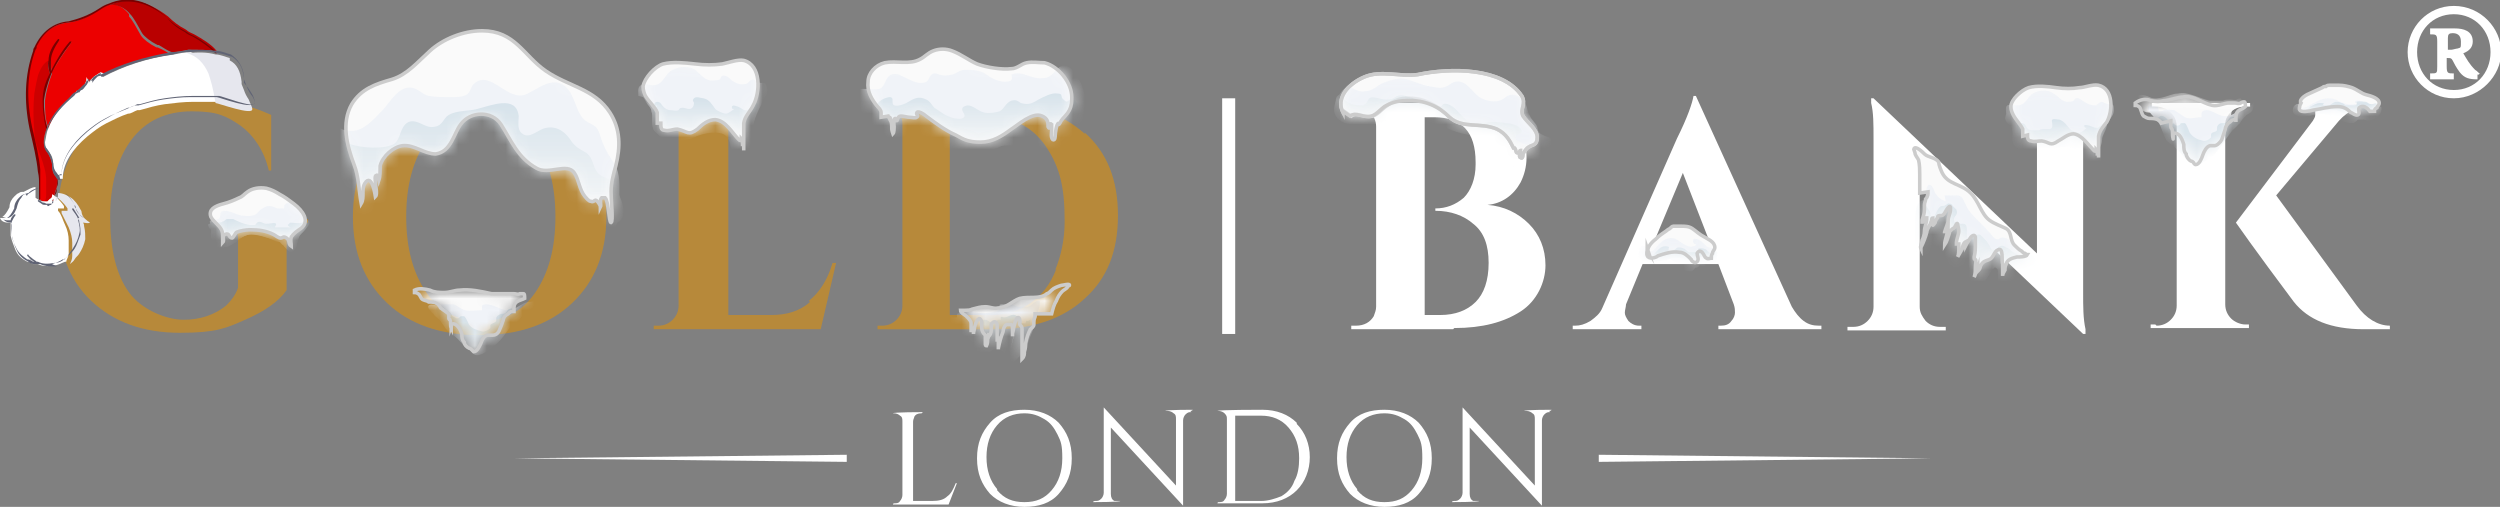 <?xml version="1.0" encoding="UTF-8"?>
<svg id="Layer_1" xmlns="http://www.w3.org/2000/svg" xmlns:xlink="http://www.w3.org/1999/xlink" version="1.1" viewBox="0 0 211.1 42.8">
  <rect x="0" y="0" width="211.1" height="42.8" fill="#808080" stroke="none"/>
  <!-- Generator: Adobe Illustrator 30.0.0, SVG Export Plug-In . SVG Version: 2.1.1 Build 123)  -->
  <defs>
    <style>
      .st0 {
        mask: url(#mask);
      }

      .st1 {
        fill: #ec0000;
      }

      .st2 {
        fill: #606475;
      }

      .st3 {
        fill: url(#linear-gradient2);
      }

      .st4 {
        fill: url(#linear-gradient1);
      }

      .st5 {
        fill: url(#linear-gradient9);
      }

      .st6 {
        fill: url(#linear-gradient3);
      }

      .st7 {
        fill: url(#linear-gradient6);
      }

      .st8 {
        fill: url(#linear-gradient8);
      }

      .st9 {
        fill: url(#linear-gradient7);
      }

      .st10 {
        fill: url(#linear-gradient5);
      }

      .st11 {
        fill: url(#linear-gradient4);
      }

      .st12 {
        fill: url(#linear-gradient11);
      }

      .st13 {
        fill: url(#linear-gradient10);
      }

      .st14 {
        fill: url(#linear-gradient);
      }

      .st15 {
        mask: url(#mask-2);
      }

      .st16 {
        mask: url(#mask-3);
      }

      .st17 {
        mask: url(#mask-4);
      }

      .st18 {
        mask: url(#mask-5);
      }

      .st19 {
        mask: url(#mask-7);
      }

      .st20 {
        mask: url(#mask-6);
      }

      .st21 {
        mask: url(#mask-1);
      }

      .st22 {
        mask: url(#mask-9);
      }

      .st23 {
        mask: url(#mask-8);
      }

      .st24 {
        fill: #c00;
      }

      .st25 {
        fill: #b7893a;
      }

      .st26 {
        fill: #790000;
      }

      .st27 {
        fill: #fff;
      }

      .st28, .st29 {
        fill: #fafafa;
      }

      .st30 {
        fill: none;
      }

      .st30, .st29 {
        stroke: #ccc;
        stroke-miterlimit: 10;
        stroke-width: .3px;
      }

      .st31 {
        fill: #e6e7ee;
      }

      .st32 {
        fill: #b90000;
      }

      .st33 {
        mask: url(#mask-10);
      }

      .st34 {
        mask: url(#mask-11);
      }

      .st35 {
        fill: #f0f3f8;
      }
    </style>
    <mask id="mask" x="27.2" y="2.7" width="25.5" height="16.9" maskUnits="userSpaceOnUse">
      <g id="mask0_36614_3697">
        <path class="st27" d="M50.8,16.7c-.2.2,0,.6-.1.8,0-.2-.3-.6-.4-.6-.1,0-.2.2-.4.1-.2,0-.4-.3-.5-.4-.5-.6-.5-1.4-.9-2-.6-.9-2.2.2-3.2-.4-1.6-.9-2.1-2.3-3-3.7-.8-1.2-2.6-1.1-3.4,0-.6.8-.8,2.3-2.1,2.5-1,0-1.8-.8-2.8-.7-.8.1-1.7.9-1.9,1.7,0,.3,0,.9-.1,1.2,0,0-.1-.5-.2-.4-.2,0-.1.5-.1.6,0,.3.2,1,0,1.2,0,0-.3-2.1-.9-1.1-.3.5,0,1.2-.3,1.7-.2-1.1-.2-2.3-.6-3.3-.6-1.6-1.1-3.5-.2-5.1.8-1.3,2-1.7,3.4-2.1,1.3-.4,2.2-1.5,3.2-2.4,1.1-1,2.8-1.7,4.4-1.7,2.8,0,3.5,2.1,5.4,3.4,1.9,1.3,4.1,1.5,5.4,3.5.9,1.4.9,2.9.5,4.5-.2.7-.4,1.4-.4,2.2,0,.8.2,2.5,0,2.6-.2,0-.2-1.8-.5-2.1h0Z"/>
      </g>
    </mask>
    <linearGradient id="linear-gradient" x1="40.5" y1="508.9" x2="40.5" y2="519.3" gradientTransform="translate(0 528.2) scale(1 -1)" gradientUnits="userSpaceOnUse">
      <stop offset="0" stop-color="#fafafa"/>
      <stop offset="1" stop-color="#d7e3eb"/>
    </linearGradient>
    <mask id="mask-1" x="72.1" y="4.1" width="19.5" height="9.5" maskUnits="userSpaceOnUse">
      <g id="mask1_36614_3697">
        <path class="st27" d="M74.4,9.9c0-.2,0-.4,0-.4,0-.2-.2-.4-.3-.5-.5-.6-.9-1.3-.8-2.1,0-.7.6-1.4,1.4-1.6,1-.2,2.1.2,3-.3.4-.2.6-.5,1.1-.7.5-.2,1.1-.2,1.6,0,.8.3,1.4.8,2.1,1.1.8.3,2.1.5,2.9.4.5,0,.8-.4,1.3-.5.5-.1,1,0,1.5,0,1.2.3,2.3,1.7,2.3,2.9,0,.4,0,.7-.2,1.1-.2.4-.5.6-.7.9,0,0-.2.4-.2.3,0,0,0-.1,0-.1-.2,0-.3.9-.3,1.1,0,0,0,.4-.2.3-.2-.2-.1-.6-.1-.8,0-.1,0-.3,0-.5-.2-.2-.2.2-.2.2,0,.1,0,.2-.1,0,0-.3,0-.7-.5-.9-.8-.4-2.1.8-2.6,1.1-.8.6-1.6,1.1-2.6,1.1s-1.4-.2-2.1-.6c-.9-.4-1.7-1-2.5-1.6-.1-.1-.8-.6-.8-.2,0,.1.2.2,0,.3-.1.1-.4,0-.6,0-.2,0-.5-.1-.7-.1-.1,0-.2,0-.3.2,0,0,0,.2-.1.2,0,0,0-.1-.1-.2-.2,0-.1.6-.1.7,0,.1,0,.5-.1.6,0,0-.1-.3-.1-.4,0-.3,0-.5-.1-.8,0,0,0-.2-.1-.2,0,0,0,.1,0,.1,0,0,0,0-.1-.2h0Z"/>
      </g>
    </mask>
    <linearGradient id="linear-gradient1" x1="82.4" y1="515.3" x2="82.4" y2="520.3" gradientTransform="translate(0 528.2) scale(1 -1)" gradientUnits="userSpaceOnUse">
      <stop offset="0" stop-color="#fafafa"/>
      <stop offset="1" stop-color="#d7e3eb"/>
    </linearGradient>
    <mask id="mask-2" x="53.9" y="5.1" width="10.7" height="8.7" maskUnits="userSpaceOnUse">
      <g id="mask2_36614_3697">
        <path class="st27" d="M55.5,10.4s0,0,0-.1c0-.3,0-.5,0-.8-.2-.5-.7-.9-1-1.4-.1-.2-.2-.5-.2-.8.1-.7,1-1.7,1.7-1.9.8-.2,1.8-.1,2.7,0,.8.1,1.6.1,2.3,0,.5-.1,1.3-.4,1.8-.3,1.5.4,1.4,2.7.8,3.8-.3.6-.7.9-.8,1.5,0,.4,0,.8,0,1.2,0,.2,0,.4,0,.6,0,.2,0,.4,0,.5,0-.1,0-.3,0-.4,0,0,0-.4,0-.4,0,0,0,.3-.1.3,0-.1,0-.4-.1-.5,0,0,0,.3-.2.1-.6-.6-1.1-1.6-2-1.7-.6,0-1.1.4-1.5.8-.8.6-.8.2-1.7,0-.4,0-.7.2-1.1.1-.3,0-.3-.3-.3-.6h0Z"/>
      </g>
    </mask>
    <linearGradient id="linear-gradient2" x1="59.3" y1="516.3" x2="59.3" y2="519.7" gradientTransform="translate(0 528.2) scale(1 -1)" gradientUnits="userSpaceOnUse">
      <stop offset="0" stop-color="#fafafa"/>
      <stop offset="1" stop-color="#d7e3eb"/>
    </linearGradient>
    <mask id="mask-3" x="35.6" y="24.7" width="9.6" height="5.2" maskUnits="userSpaceOnUse">
      <g id="mask3_36614_3697">
        <path class="st27" d="M37.9,26.5c0,.1,0,.2,0,.3,0,.1,0,.2.1.2.1.2,0,.5.1.7,0,0,0,0,0,0,0-.1,0-.3,0-.4,0,0,0,0,0,0,0,0,0,0,0,0h0c0,.2,0,.2,0,.2,0,0,0,0,0,0,0,0,0,0,0,0,.1-.3.4-.1.5,0,.2.2.3.4.4.7,0,.2,0,.5.2.7,0,.2.2.4.4.5,0,0,.1,0,.2.1,0,0,.1.1.2.2.3,0,.5-.5.6-.7.1-.3.3-.7.6-.7.1,0,.3,0,.4,0,.3,0,.5-.2.6-.5.1-.2.2-.5.3-.8,0-.2.2-.4.4-.5,0,0,.2-.2.3-.2,0,0,.2,0,.2,0h0c0,0,0,0,0,0,0,0,0,0,0,0,0,0,0,0,0,0,0,0,0-.2,0-.3,0-.6.5-.6.9-.8,0,0,0,0,0-.1,0-.1,0-.3-.1-.3,0,0-.2,0-.3,0-.2.1-.3,0-.5,0-.2,0-.4,0-.6,0-.5,0-.9,0-1.3,0-.9-.2-1.8-.4-2.7-.3-.4,0-.8.2-1.3.2-.4,0-.8,0-1.2-.2-.4-.1-.9-.2-1.3,0,0,0,0,0,0,0,0,0,0,.2,0,.2,0,0,.2,0,.3.1.2.1.2.4.4.5.2.1.4.1.5.2.3,0,.8,0,1,.5h0Z"/>
      </g>
    </mask>
    <linearGradient id="linear-gradient3" x1="40.5" y1="498.4" x2="40.5" y2="502.1" gradientTransform="translate(0 528.2) scale(1 -1)" gradientUnits="userSpaceOnUse">
      <stop offset="0" stop-color="#fafafa"/>
      <stop offset="0" stop-color="#f4f6f7"/>
      <stop offset=".3" stop-color="#e4ebf0"/>
      <stop offset=".6" stop-color="#dae5ec"/>
      <stop offset="1" stop-color="#d7e3eb"/>
    </linearGradient>
    <mask id="mask-4" x="17.7" y="15.8" width="8.5" height="5.5" maskUnits="userSpaceOnUse">
      <g id="mask4_36614_3697">
        <path class="st27" d="M18.8,20.3c0-.1,0-.2,0-.3,0-.2,0-.4-.1-.6-.2-.4-.7-.7-.9-1.1-.2-.6.3-.9,1.1-1.1.4-.1.9-.3,1.3-.5.3-.1.4-.3.7-.5.4-.3,1-.4,1.6-.3.4.1.8.3,1.1.5.4.2.8.5,1.2.8.8.6,1.4,1.5.6,2.1-.3.2-.6.4-.8.7-.1.3,0,.6,0,.8-.3-.2-.1-.5-.4-.7-.3-.2-.3,0-.5,0-.2,0-.4-.2-.6-.3-.6-.3-1.2-.4-2-.4-.3,0-.9.1-1.1.2-.1,0-.3.5-.4.5-.3,0-.2-.5-.6-.3-.3.1,0,.5-.2.7,0,0,0-.2,0-.2h0Z"/>
      </g>
    </mask>
    <linearGradient id="linear-gradient4" x1="21.9" y1="507.1" x2="21.9" y2="509.7" gradientTransform="translate(0 528.2) scale(1 -1)" gradientUnits="userSpaceOnUse">
      <stop offset="0" stop-color="#fafafa"/>
      <stop offset="1" stop-color="#d7e3eb"/>
    </linearGradient>
    <mask id="mask-5" x="112.6" y="6" width="18.3" height="8.7" maskUnits="userSpaceOnUse">
      <g id="mask5_36614_3697">
        <path class="st27" d="M113.4,9.5c-.6-1.2.4-2.4,1.8-3,1.4-.6,3,0,4.5-.2,2.8-.6,7.2-.6,8.8,1.8.4.7-.2,1.1.1,1.7.4.6,1.2,1.1,1.2,1.8s-.4.6-.7.8c-.2.1-.4.4-.5.6,0,0,0,.5-.2.3-.2,0,0-.5,0-.6-.1,0-.1.3-.3.2-.1,0-.1-.3-.2-.4,0,0,0,0-.1,0,0,0,0,0,0,0-.3-.6-.6-1.2-1.4-1.6-1.4-.6-2.9,0-4-1-.9-.9-2.1-1.5-3.7-1.4-.7,0-1.3.2-1.8.5-.3.2-.7.7-1.1.8-.7.2-1.3-.4-1.8,0l-.6-.4h0Z"/>
      </g>
    </mask>
    <linearGradient id="linear-gradient5" x1="121.4" y1="516.4" x2="122.1" y2="521.1" gradientTransform="translate(0 528.2) scale(1 -1)" gradientUnits="userSpaceOnUse">
      <stop offset="0" stop-color="#fafafa"/>
      <stop offset="1" stop-color="#d7e3eb"/>
    </linearGradient>
    <mask id="mask-6" x="138.6" y="18.8" width="6.6" height="4.2" maskUnits="userSpaceOnUse">
      <g id="mask6_36614_3697">
        <path class="st27" d="M139.1,21c0,.2-.1.4,0,.6.1.3.7.2.9,0,.6-.2,1.2-.4,1.8-.3.4,0,.7.3,1,.6,0,.1.3.4.5.2.2-.2,0-.5,0-.7.1-.2.3-.3.5,0,.1.1.1.3.3.4.1.1.3,0,.4,0,0-.1,0-.3.1-.4,0-.2.2-.3.2-.5,0-.5-.6-.7-.9-.9-.4-.2-.7-.5-1-.7-.3-.2-.6-.2-1-.2-.1,0-.3,0-.4,0,0,0-.2,0-.2,0-.1,0-.2.1-.3.2,0,0-.2.1-.3.2-.3.2-.6.4-.9.7-.4.3-.8.8-.6,1.1h0Z"/>
      </g>
    </mask>
    <linearGradient id="linear-gradient6" x1="141.8" y1="505.6" x2="141.8" y2="507.4" gradientTransform="translate(0 528.2) scale(1 -1)" gradientUnits="userSpaceOnUse">
      <stop offset="0" stop-color="#fafafa"/>
      <stop offset="1" stop-color="#d7e3eb"/>
    </linearGradient>
    <mask id="mask-7" x="193.6" y="7.3" width="7.6" height="3.1" maskUnits="userSpaceOnUse">
      <g id="mask7_36614_3697">
        <path class="st27" d="M194.2,8.9c0,.1-.1.3,0,.4.1.2.8.1,1.1,0,.7-.1,1.3-.3,2.1-.3.5,0,.8.2,1.1.5.1,0,.4.3.6.2.2-.1,0-.4.1-.6.1-.1.4-.2.6,0,.1,0,.2.2.3.3.2,0,.4,0,.4,0,0-.1,0-.2.2-.3,0-.1.2-.2.2-.4,0-.4-.7-.6-1.1-.7-.4-.1-.7-.4-1.2-.6-.3-.1-.7-.2-1.1-.2-.2,0-.3,0-.5,0,0,0-.2,0-.3,0-.1,0-.2,0-.3.1-.1,0-.2,0-.3.1-.4.2-.7.3-1.1.5-.5.2-.9.6-.7.8h0Z"/>
      </g>
    </mask>
    <linearGradient id="linear-gradient7" x1="197.4" y1="518" x2="197.4" y2="519.4" gradientTransform="translate(0 528.2) scale(1 -1)" gradientUnits="userSpaceOnUse">
      <stop offset="0" stop-color="#fafafa"/>
      <stop offset="1" stop-color="#d7e3eb"/>
    </linearGradient>
    <mask id="mask-8" x="161.7" y="12.3" width="10.4" height="12.6" maskUnits="userSpaceOnUse">
      <g id="mask8_36614_3697">
        <path class="st27" d="M162.8,16.2c0,.2,0,.4-.2.6,0,.2-.1.3-.1.5,0,.1,0,.3,0,.4,0,.3-.1.6-.2.9,0,0,0,.2,0,.3,0,0,0,0,0,0,0-.2.2-.3.3-.5,0,0,0,0,.1,0h0c0,.4-.2.8-.2,1.1,0,.3-.1.6-.2.8,0,.2-.2.5-.1.7,0,0,0,0,0-.1.2-.4.4-.9.5-1.3,0-.2.2-.5.3-.7,0-.1.1-.2.1-.3,0,0,0-.2.1-.2,0,0,0,0,0,0h0c0,.2,0,.3,0,.4,0,0,0,.1,0,.2,0,.1.2-.2.2-.2,0-.1.1-.3.2-.4,0-.2.1-.2.3-.2s.2-.1.3-.2c0,0,.4-.8.5-.5,0,0,0,.1,0,.2,0,.3-.2.6-.2.9,0,.3-.2.6-.3,1,0,0,0,.1,0,.1,0-.2.2-.3.3-.5,0,0,0,0,0,0,0,.5-.3,1-.3,1.5,0,0,0,0,0,0,.2-.3.3-.7.4-1,0-.2.2-.3.3-.4.2,0,.3-.6.4-.4,0,.1.1.4.1.6,0,.3-.2.7-.2,1,0,0,0,0,0,.1,0,0,.1,0,.2,0,0,0,0,.3,0,.3,0,.3,0,.6-.1.8,0,0,0,0,0,0,.1-.2.3-.5.4-.7,0-.2.1-.5.3-.6,0,0,0,0,0,0,0,0,0,.2,0,.3,0,0,0,0,0,0,.1-.2.2-.3.3-.5.1-.2.4-.5.5-.2,0,.2,0,.4,0,.6,0,.4,0,.7-.1,1.1h0c0,.2,0,.2.1.2.1.1,0,.4,0,.6,0,.3,0,.6-.1.9,0,0,0,0,0,0,.1-.2.2-.5.3-.8,0,0,0,0,0,0,0,0,0,0,0,0,0,0,0,.2,0,.3,0,0,.2-.2.2-.3,0-.1.1-.3.2-.4.2-.2.4-.2.6-.3.3-.1.4-.7.7-.8.5-.3.3,1,.4,1.2,0,0,0,.1,0,.2,0,0,0,.2,0,.3v.2c0,.1,0,.2,0,.3,0,0,0,0,0,0,0-.2.1-.3.2-.5,0-.2,0-.3.1-.5.1-.4.5-.5.9-.6.2,0,.8,0,.9-.2,0,0-.1,0-.2-.1-.1,0-.2-.1-.3-.2-.2-.1-.4-.3-.6-.5-.4-.4-.2-1.1-.7-1.4-.4-.2-1-.4-1.4-.7-.7-.5-.9-1.6-1.6-2.3-.8-.8-1.9-.7-2.4-1.7-.1-.2-.3-.7-.3-.9-.2-.4-.9-.4-1.2-.7-.1-.1-.8-.8-.9-.4,0,0,.1.3.1.3,0,.2.2.4.3.6.1.4.1.9.1,1.3,0,.5,0,1,0,1.5h0Z"/>
      </g>
    </mask>
    <linearGradient id="linear-gradient8" x1="165.7" y1="504.7" x2="167.6" y2="510" gradientTransform="translate(0 528.2) scale(1 -1)" gradientUnits="userSpaceOnUse">
      <stop offset="0" stop-color="#fafafa"/>
      <stop offset="1" stop-color="#dae5ec"/>
    </linearGradient>
    <mask id="mask-9" x="181" y="7.8" width="9.4" height="6.3" maskUnits="userSpaceOnUse">
      <g id="mask9_36614_3697">
        <path class="st27" d="M183.3,10.2c0,.1,0,.2,0,.4,0,.1,0,.2.1.3.1.2,0,.5.1.8,0,0,0,.1,0,0,0-.2,0-.3,0-.5,0,0,0,0,0,0,0,0,0,0,0,0v.2s0,0,0,0c0,0,0,0,0,0,0,0,0,0,0,0,0-.3.4-.1.5,0,.2.2.3.5.4.8,0,.3,0,.6.2.8,0,.2.2.5.4.6,0,0,.1,0,.2.1,0,0,.1.2.2.2.3,0,.5-.5.6-.8.1-.3.3-.7.6-.8.1,0,.3,0,.4,0,.2,0,.5-.3.6-.5.1-.3.2-.6.3-.9,0-.2.2-.5.4-.6,0,0,.2-.2.3-.2,0,0,.2.1.2,0h0c0-.1,0-.1,0,0,0,0,0,0,0,.1s0,0,0,.1c0-.1,0-.2,0-.4,0-.7.5-.6.8-.9,0,0,0,0,0-.1,0-.1,0-.3-.1-.3,0,0-.2,0-.3.1-.2.1-.3,0-.5,0-.2,0-.3,0-.5,0-.4,0-.9.3-1.4.2-.9-.2-1.6-.9-2.5-.7-.4,0-1.2.3-1.6.3-.4.1-.6.1-1.1,0-.4-.2-.9-.1-1.3.2,0,0,0,0,0,0,0,0,0,.2,0,.2,0,0,.2,0,.3.1.2.1.2.6.4.8.2.1.3.2.5.2.3,0,.8,0,1,.4h0Z"/>
      </g>
    </mask>
    <linearGradient id="linear-gradient9" x1="185.8" y1="514.2" x2="185.8" y2="518.5" gradientTransform="translate(0 528.2) scale(1 -1)" gradientUnits="userSpaceOnUse">
      <stop offset="0" stop-color="#fafafa"/>
      <stop offset="0" stop-color="#f4f6f7"/>
      <stop offset=".3" stop-color="#e4ebf0"/>
      <stop offset=".6" stop-color="#dae5ec"/>
      <stop offset="1" stop-color="#d7e3eb"/>
    </linearGradient>
    <mask id="mask-10" x="169.3" y="7.1" width="9.2" height="7.1" maskUnits="userSpaceOnUse">
      <g id="mask10_36614_3697">
        <path class="st27" d="M170.8,11.5s0,0,0,0c0-.2,0-.4,0-.6-.2-.4-.6-.8-.8-1.2-.1-.2-.2-.4-.2-.7,0-.6.9-1.4,1.5-1.6.7-.2,1.6-.1,2.3,0,.7.1,1.4.1,2,0,.4,0,1.1-.3,1.6-.2,1.3.3,1.2,2.2.7,3.1-.3.4-.6.7-.7,1.2,0,.3,0,.6,0,.9s0,.3,0,.5c0,.1,0,.3,0,.4,0,0,0-.2,0-.3,0,0,0-.3,0-.3,0,0,0,.3-.1.3,0-.1,0-.3-.1-.4,0,0,0,.3-.2.1-.5-.5-1-1.3-1.7-1.4-.5,0-.9.4-1.3.6-.7.5-.7.1-1.4,0-.3,0-.6.1-.9,0-.3,0-.3-.3-.3-.5h0Z"/>
      </g>
    </mask>
    <linearGradient id="linear-gradient10" x1="174" y1="515.5" x2="174" y2="518.3" gradientTransform="translate(0 528.2) scale(1 -1)" gradientUnits="userSpaceOnUse">
      <stop offset="0" stop-color="#fafafa"/>
      <stop offset="1" stop-color="#d7e3eb"/>
    </linearGradient>
    <mask id="mask-11" x="79.7" y="23.9" width="9.2" height="6.7" maskUnits="userSpaceOnUse">
      <g id="mask11_36614_3697">
        <path class="st27" d="M87.4,26.5c0,.2,0,.3-.1.5,0,.1,0,.3,0,.4,0,.2-.2.3-.3.4-.2.4-.3.7-.4,1.2,0,.2,0,.4-.1.7,0,.2,0,.4-.2.6,0,0,0,0,0-.1,0-.4,0-.8,0-1.1,0-.2,0-.4,0-.6,0,0,0-.2,0-.3,0,0,0-.1,0-.2,0,0,0,0,0,0,0,0,0,0,0,0,0,0,0,.2,0,.3,0,0,0,.1,0,.1,0,0,0-.2,0-.2v-.4c0-.1,0-.2-.1-.3-.2-.1,0-.3-.1-.5,0-.2-.2-.3-.3,0-.2.4-.2.8-.3,1.2,0,0,0,0,0,0h0c0-.2,0-.1,0-.1,0,.1,0,.2,0,.3,0,0,0,0,0,0h0c0-.2,0-.4,0-.5,0-.2,0-.4-.1-.5,0,0,0,0,0,0,0,0,0,0,0,0,0,0-.1,0-.2,0,0,0-.2,0-.2,0-.2.1-.3.4-.3.6-.2.5-.3.9-.4,1.4,0,0,0,.1,0,.1,0-.2,0-.3,0-.5,0-.1,0-.3,0-.4,0,0,0-.1,0-.2,0,0,0,0,0,0,0,0,0,0,0,0v.3c0,0-.1,0-.1,0,0-.2,0-.5,0-.7,0-.2,0-.4,0-.6-.1-.4-.4-.2-.5,0,0,.1,0,.3,0,.4,0,0,0,0,0,.1,0,.2-.1.4-.2.5,0,0,0,0,0,0,0,0,0,0,0,0h0c0,0,0-.2,0-.2s0-.1,0-.1c0,0,0,0,0,0,0,0,0,.4-.1.5,0,.2,0,.4-.1.6,0,0-.1,0-.1-.1,0-.2,0-.3,0-.5,0-.1,0-.2,0-.3,0,0,0,0-.1-.1-.1-.1-.2-.3-.2-.5,0-.2,0-.3,0-.5-.2-.7-.5,0-.6.4,0,.2-.1.4-.1.6,0,0,0,0,0,0,0,0,0,0,0,0,0,0,0,0,0-.1,0,0,0,0,0,0,0,0,0,0,0,0s0,0,0,0h0c0-.1,0-.2-.2-.2,0,0,0,0,0,0,0-.2,0-.4,0-.6,0-.2-.2-.4-.4-.6-.1-.1-.5-.3-.5-.5,0,0,.1,0,.1,0,0,0,.2,0,.3,0,.2,0,.4,0,.6-.1.4-.1.7-.2,1.1-.2.4,0,.7.2,1.1.1.7,0,1.2-.6,1.8-.8.8-.2,1.7.1,2.3-.4.1,0,.3-.2.4-.3.2-.2.5-.3.8-.4.1,0,.8-.2.7,0,0,0-.2.1-.2.2-.1.1-.3.2-.4.3-.2.2-.4.5-.5.8-.2.3-.3.7-.4,1.1h0Z"/>
      </g>
    </mask>
    <linearGradient id="linear-gradient11" x1="83.2" y1="498.1" x2="83.8" y2="502" gradientTransform="translate(0 528.2) scale(1 -1)" gradientUnits="userSpaceOnUse">
      <stop offset="0" stop-color="#fafafa"/>
      <stop offset="1" stop-color="#d7e3eb"/>
    </linearGradient>
  </defs>
  <path class="st27" d="M75.5,42.5c.2,0,.4,0,.5-.2.1-.1.2-.3.2-.5v-6.2c0-.2,0-.4-.2-.5-.1-.1-.3-.2-.5-.2h-.1c0-.1,2.5-.1,2.5-.1h0c0,.1-.1.1-.1.1-.3,0-.5.1-.6.3,0,.1-.1.2-.1.4v6.7h1.6c.6,0,1-.1,1.3-.4.3-.2.5-.6.7-1.1h.1l-.7,1.8h-4.7c0-.1.1-.1.1-.1h0Z"/>
  <path class="st27" d="M83.6,35.7c.7-.8,1.7-1.1,2.9-1.1s2.2.4,2.9,1.1c.7.8,1.1,1.7,1.1,3s-.4,2.2-1.1,3c-.7.8-1.7,1.1-2.9,1.1s-2.2-.4-2.9-1.1c-.7-.8-1.1-1.7-1.1-3s.4-2.2,1.1-3ZM84.2,41.4c.6.7,1.3,1,2.3,1s1.7-.3,2.3-1c.6-.7.9-1.6.9-2.7s-.1-1.4-.4-2c-.3-.6-.6-1-1.1-1.3-.5-.3-1-.5-1.7-.5-.9,0-1.7.3-2.3,1-.6.7-.9,1.6-.9,2.7s.3,2,.9,2.7h0Z"/>
  <path class="st27" d="M100.6,34.8c-.2,0-.3,0-.5.2-.1.1-.2.3-.2.5v5.8c0,.4,0,.8,0,1.2v.2s0,0,0,0l-6.1-6.6v5.6c0,.3.1.5.3.6.1,0,.2,0,.3,0h.2c0,.1-2.3.1-2.3.1h0c0-.1.2-.1.2-.1.2,0,.3,0,.5-.2.1-.1.2-.3.2-.5v-5.8c0-.5,0-.9,0-1.2v-.2s0,0,0,0l6.1,6.6v-5.6c0-.2,0-.4-.2-.5-.1-.1-.3-.2-.5-.2h-.2c0-.1,2.3-.1,2.3-.1h0c0,.1-.2.1-.2.1Z"/>
  <path class="st27" d="M109.5,35.8c.7.7,1.1,1.7,1.1,2.8s-.4,2.1-1.1,2.8c-.7.7-1.7,1.1-2.9,1.1h-3.8c0-.1.1-.1.1-.1.2,0,.4,0,.5-.2.1-.1.2-.3.2-.5v-6.3c0-.2,0-.3-.2-.5-.1-.1-.3-.2-.5-.2h-.1c0-.1,3.8-.1,3.8-.1,1.2,0,2.2.4,2.9,1.1h0ZM104.3,35.1v7.2h2.2c.6,0,1.2-.2,1.7-.4.5-.3.9-.7,1.1-1.3.3-.5.4-1.2.4-1.9,0-1.1-.3-1.9-.9-2.6-.6-.7-1.4-1-2.3-1h-2.2Z"/>
  <path class="st27" d="M114,35.7c.7-.8,1.7-1.1,2.9-1.1s2.2.4,2.9,1.1c.7.8,1.1,1.7,1.1,3s-.4,2.2-1.1,3c-.7.8-1.7,1.1-2.9,1.1s-2.2-.4-2.9-1.1c-.7-.8-1.1-1.7-1.1-3s.4-2.2,1.1-3ZM114.6,41.4c.6.7,1.3,1,2.3,1s1.7-.3,2.3-1c.6-.7.9-1.6.9-2.7s-.1-1.4-.4-2c-.3-.6-.6-1-1.1-1.3-.5-.3-1-.5-1.7-.5-.9,0-1.7.3-2.3,1-.6.7-.9,1.6-.9,2.7s.3,2,.9,2.7h0Z"/>
  <path class="st27" d="M130.9,34.8c-.2,0-.3,0-.5.2-.1.1-.2.3-.2.5v5.8c0,.4,0,.8,0,1.2v.2s0,0,0,0l-6.1-6.6v5.6c0,.3.1.5.3.6.1,0,.2,0,.3,0h.2c0,.1-2.3.1-2.3.1h0c0-.1.2-.1.2-.1.2,0,.3,0,.5-.2.1-.1.2-.3.2-.5v-5.8c0-.5,0-.9,0-1.2v-.2s0,0,0,0l6.1,6.6v-5.6c0-.2,0-.4-.2-.5-.1-.1-.3-.2-.5-.2h-.2c0-.1,2.3-.1,2.3-.1h0c0,.1-.2.1-.2.1Z"/>
  <path class="st25" d="M18.2,18.9h.4c.4,0,.8.1,1.1.3.2.2.4.5.4.9v4.2c-.2.6-.6,1.1-1,1.5-1,.8-2.2,1.2-3.6,1.2s-3.5-.8-4.6-2.3c-1.1-1.5-1.6-3.7-1.6-6.4s.6-4.9,1.8-6.5c1.2-1.6,2.9-2.4,5.1-2.4s2.9.4,4.1,1.2c1.1.8,2,2.1,2.4,3.8h.2v-4.7c-.9-.4-2-.8-3.3-1.1-1.4-.3-2.8-.4-4.2-.4-3.2,0-5.8.9-7.7,2.7-1.9,1.8-2.8,4.2-2.8,7.2s.9,5.5,2.8,7.3c1.9,1.8,4.4,2.7,7.5,2.7s3.9-.4,5.5-1.1c1.6-.7,2.8-1.5,3.5-2.5v-4.5c0-.4.1-.7.4-.9.2-.2.6-.3,1-.3h.4v-.3h-7.7v.3h0Z"/>
  <path class="st25" d="M68.4,25.5c-.9.8-2,1.1-3.3,1.1h-3.6v-15.9c0-.5.2-.9.5-1.2.3-.3.8-.5,1.2-.5h.3v-.3s-8.3,0-8.3,0v.3h.4c.5,0,.9.2,1.2.5.3.3.5.7.5,1.2v15.1c0,.5-.2.9-.5,1.2-.3.3-.7.5-1.2.5h-.4v.3h14.1l1.3-5.6h-.3c-.4,1.4-1.1,2.5-2,3.2h0Z"/>
  <path class="st25" d="M91.6,11.3c-1.9-1.7-4.4-2.6-7.6-2.6h-9.9v.3h.4c.5,0,.9.2,1.2.4.4.3.5.7.5,1.1v15.3c0,.5-.2.9-.5,1.2-.3.3-.7.5-1.2.5h-.4v.3h9.9c3.2,0,5.8-.9,7.6-2.6,1.9-1.7,2.8-4,2.8-7s-.9-5.3-2.8-7h0ZM89.2,22.7c-.5,1.3-1.2,2.2-2.2,2.9-1,.7-2.1,1-3.4,1h-3.4V9.9h3.4c2,0,3.5.8,4.6,2.3.5.7,1,1.6,1.3,2.7.3,1.1.4,2.3.4,3.8s-.3,2.9-.8,4.1h0Z"/>
  <path class="st27" d="M122.7,27.8h-8.6v-.3h.4c.7,0,1.2-.3,1.5-.8.1-.3.2-.5.2-.8v-15.2c0-.5-.2-.9-.5-1.2-.3-.3-.7-.5-1.2-.5h-.4v-.3h7.9c2.1,0,3.8.4,5,1.1,1.2.8,1.9,1.9,1.9,3.5,0,.8-.2,1.5-.5,2.1-.6,1.1-1.6,1.8-2.8,1.9,1.4.1,2.6.7,3.5,1.6.9.9,1.4,2.1,1.4,3.5s-.7,3-2.1,3.9c-1.4.9-3.2,1.4-5.6,1.4h0ZM124.6,13.7c0-2.6-1.2-3.8-3.5-3.8h-.8v16.7h1.3c1.3,0,2.3-.4,3-1.1.7-.7,1.1-1.8,1.1-3.3s-.4-2.6-1.3-3.3c-.8-.7-1.9-1.1-3.2-1.1v-.2c.9,0,1.7-.3,2.4-.9.6-.6,1-1.6,1-2.8h0Z"/>
  <path class="st27" d="M153.6,27.5h.2v.3h-8.7v-.3h.2c.4,0,.7-.1.9-.4.2-.2.3-.5.3-.7s0-.4-.1-.7l-1.3-3.4h-6.4l-1.4,3.4c0,.2-.1.5-.1.7s.1.4.3.7c.2.2.5.4.9.4h.2v.3h-5.8v-.3h.2c.4,0,.8-.1,1.3-.4.4-.3.8-.6,1-1.1l6.3-14.3c.9-1.8,1.3-3,1.4-3.6h.2l8.1,17.8c.3.5.6.9,1,1.2.4.3.8.4,1.3.4h0ZM139.2,21.3h5.5l-2.6-6.7-2.8,6.7Z"/>
  <path class="st27" d="M177.5,9c-.6,0-1.1.3-1.4.8-.1.2-.2.5-.2.8v14.1c0,1.2,0,2.2.2,3.1v.4c0,0-.2,0-.2,0l-13.8-13.1v10.8c0,.5.2.8.5,1.2.3.3.7.5,1.2.5h.5v.3h-8.3v-.3h.5c.5,0,.9-.2,1.2-.5.3-.3.5-.7.5-1.2v-14.2c0-1.2,0-2.2-.2-3v-.4c0,0,.2,0,.2,0l13.8,13.1v-10.8c0-.5-.2-.9-.5-1.2-.3-.3-.7-.5-1.2-.5h-.5v-.3h8.3v.3h-.5Z"/>
  <path class="st27" d="M182.1,27.5c.5,0,.9-.2,1.2-.5.3-.3.5-.7.5-1.2v-15.1c0-.7-.3-1.1-.9-1.5-.3-.1-.5-.2-.8-.2h-.4v-.3h8.3v.3h-.4c-.7,0-1.2.3-1.5.8-.2.3-.2.5-.2.8v15.1c0,.5.2.9.5,1.2.3.3.8.5,1.2.5h.3v.3s-8.3,0-8.3,0v-.3h.4ZM201.8,27.8h-2.2c-2.8,0-4.7-.8-5.9-2.3-3.3-4.4-4.9-6.7-4.9-6.7l6.5-8.6c.1-.2.2-.3.2-.5s0-.3,0-.4c-.1-.3-.4-.4-.8-.4h-.3v-.2h6.2v.2h-.1c-1.2,0-2.2.4-3,1.3l-5.3,6.3,6.8,9.3c.8,1.1,1.8,1.7,2.8,1.7v.3h0Z"/>
  <path class="st27" d="M104.3,8.3h-1.1v19.9h1.1V8.3Z"/>
  <path class="st27" d="M135,38.4l28.1.3-28.1.3v-.6Z"/>
  <path class="st27" d="M71.5,38.4l-28.1.3,28.1.3v-.6Z"/>
  <path class="st27" d="M206.7,4.3v-1.1c0-.3.1-.4.4-.4s.7.1.7.7,0,.5-.3.6c-.1,0-.4.1-.5.1h-.3ZM209.4,6.2c-.1,0-.2-.2-.4-.3-.5-.5-.7-.9-1-1.4.5-.2.8-.5.8-1,0-.9-.8-1.1-1.5-1.1h-2.1v.5c.5,0,.6,0,.6.6v2.1c0,.6,0,.6-.6.6v.5h2v-.5c-.5,0-.6,0-.6-.6v-.7h.1c.2,0,.3,0,.4.2.1.2.3.6.6,1,.4.5.8.6,1.5.6v-.4c.1,0,.1,0,.1,0ZM207.2,1.2c1.8,0,3.1,1.4,3.1,3.2s-1.3,3.2-3.1,3.2-3.1-1.4-3.1-3.2,1.3-3.2,3.1-3.2ZM207.2.5c-2.2,0-3.9,1.8-3.9,3.9s1.7,3.9,3.9,3.9,4-1.9,4-3.9-1.7-3.9-4-3.9Z"/>
  <path class="st25" d="M32.7,11c1.9-1.8,4.5-2.7,7.8-2.7s5.9.9,7.8,2.7c1.9,1.8,2.9,4.2,2.9,7.3s-1,5.5-2.9,7.3c-1.9,1.8-4.5,2.7-7.8,2.7s-5.9-.9-7.8-2.7c-1.9-1.8-2.9-4.2-2.9-7.3s1-5.5,2.9-7.3ZM36,24.7c1.1,1.6,2.6,2.4,4.6,2.4s3.5-.8,4.6-2.4c1.1-1.6,1.7-3.7,1.7-6.4s-.6-4.8-1.7-6.4c-1.1-1.6-2.7-2.4-4.6-2.4s-3.4.8-4.6,2.4c-1.1,1.6-1.7,3.7-1.7,6.4s.6,4.8,1.7,6.4Z"/>
  <path class="st28" d="M50.8,16.7c-.2.2,0,.6-.1.8,0-.2-.3-.6-.4-.6-.1,0-.2.2-.4.1-.2,0-.4-.3-.5-.4-.5-.6-.5-1.4-.9-2-.6-.9-2.2.2-3.2-.4-1.6-.9-2.1-2.3-3-3.7-.8-1.2-2.6-1.1-3.4,0-.6.8-.8,2.3-2.1,2.5-1,0-1.8-.8-2.8-.7-.8.1-1.7.9-1.9,1.7,0,.3,0,.9-.1,1.2,0,0-.1-.5-.2-.4-.2,0-.1.5-.1.6,0,.3.2,1,0,1.2,0,0-.3-2.1-.9-1.1-.3.5,0,1.2-.3,1.7-.2-1.1-.2-2.3-.6-3.3-.6-1.6-1.1-3.5-.2-5.1.8-1.3,2-1.7,3.4-2.1,1.3-.4,2.2-1.5,3.2-2.4,1.1-1,2.8-1.7,4.4-1.7,2.8,0,3.5,2.1,5.4,3.4,1.9,1.3,4.1,1.5,5.4,3.5.9,1.4.9,2.9.5,4.5-.2.7-.4,1.4-.4,2.2,0,.8.2,2.5,0,2.6-.2,0-.2-1.8-.5-2.1h0Z"/>
  <g class="st0">
    <g>
      <path class="st35" d="M28.4,10.1c-.3.8,1.1,1.1,1.7.9.9-.2,1.7-1.2,2.3-1.8.6-.7,1.3-1.9,2.3-1.8.5,0,1,.6,1.5.7.6.1,1.2.1,1.8.1s1,0,1.4-.2c.4-.3.3-.6.6-.9,1-1,2.2.4,3.2.8,1,.4,1.3,0,2.1-.4.5-.3,1.3-.7,1.9-.5,1.5.5,1.2,2.6,2.4,3.3.7.4.8.3,1.1,1.2.2.7.5,1.3.9,1.9.8,1.1.7,1.8.7,3.2,0,1.1-.1,2-.4,3-1.6,0-1.7-.3-2.7-1.5-1.2-1.3-2.7-1.9-4.3-2.5-1.6-.6-2.1-2.5-3.5-3.2-1.6-.7-3.1,1.6-4.3,2.2-.9.5-1.6.4-2.5.6-1.1.2-1.4,1-2.1,1.8-.9,1.1-1.8,1.7-2.8.8-1.8-1.5-3.6-6.7-1.2-7.7h0Z"/>
      <path class="st14" d="M28.6,11.5c.5,1,3.6,1.2,4.6.7.7-.4.5-1.5,1.3-1.9.8-.3,1.4.6,2.2.4.7-.1.7-.7,1.2-1,.7-.4,1.7-.3,2.4-.5,1.2-.3,3.3-1.2,3.5.6,0,.6-.2,1.3.5,1.6.6.2,1.2-.5,1.8-.6,1-.2,1.7.4,2.2,1.2.4.5.7.6,1.2.9.7.5.5,1.4,1.2,1.9.5.3.7.2,1.1.8.4.6,1.1,2,.8,2.7-.2.6-1.4,1-1.9.8-.7-.2-.9-1.1-1.3-1.5-.9-.8-2.2-1.1-3.2-1.6-1.4-.6-2.6-1.4-3.7-2.5-1-1-1.7-1.2-2.9-.4-1.4.9-2.9,1.8-4.5,2.1-.9.2-1.7-.5-2.5.2-.6.5-.7,1.3-1.4,1.8-.3.2-1.3.7-1.7.5-.8-.4-2-5.5-1-6.3h0Z"/>
    </g>
  </g>
  <path class="st30" d="M50.8,16.7c-.2.2,0,.6-.1.8,0-.2-.3-.6-.4-.6-.1,0-.2.2-.4.1-.2,0-.4-.3-.5-.4-.5-.6-.5-1.4-.9-2-.6-.9-2.2.2-3.2-.4-1.6-.9-2.1-2.3-3-3.7-.8-1.2-2.6-1.1-3.4,0-.6.8-.8,2.3-2.1,2.5-1,0-1.8-.8-2.8-.7-.8.1-1.7.9-1.9,1.7,0,.3,0,.9-.1,1.2,0,0-.1-.5-.2-.4-.2,0-.1.5-.1.6,0,.3.2,1,0,1.2,0,0-.3-2.1-.9-1.1-.3.5,0,1.2-.3,1.7-.2-1.1-.2-2.3-.6-3.3-.6-1.6-1.1-3.5-.2-5.1.8-1.3,2-1.7,3.4-2.1,1.3-.4,2.2-1.5,3.2-2.4,1.1-1,2.8-1.7,4.4-1.7,2.8,0,3.5,2.1,5.4,3.4,1.9,1.3,4.1,1.5,5.4,3.5.9,1.4.9,2.9.5,4.5-.2.7-.4,1.4-.4,2.2,0,.8.2,2.5,0,2.6-.2,0-.2-1.8-.5-2.1h0Z"/>
  <path class="st28" d="M74.4,9.9c0-.2,0-.4,0-.4,0-.2-.2-.4-.3-.5-.5-.6-.9-1.3-.8-2.1,0-.7.6-1.4,1.4-1.6,1-.2,2.1.2,3-.3.4-.2.6-.5,1.1-.7.5-.2,1.1-.2,1.6,0,.8.3,1.4.8,2.1,1.1.8.3,2.1.5,2.9.4.5,0,.8-.4,1.3-.5.5-.1,1,0,1.5,0,1.2.3,2.3,1.7,2.3,2.9,0,.4,0,.7-.2,1.1-.2.4-.5.6-.7.9,0,0-.2.4-.2.3,0,0,0-.1,0-.1-.2,0-.3.9-.3,1.1,0,0,0,.4-.2.3-.2-.2-.1-.6-.1-.8,0-.1,0-.3,0-.5-.2-.2-.2.2-.2.2,0,.1,0,.2-.1,0,0-.3,0-.7-.5-.9-.8-.4-2.1.8-2.6,1.1-.8.6-1.6,1.1-2.6,1.1s-1.4-.2-2.1-.6c-.9-.4-1.7-1-2.5-1.6-.1-.1-.8-.6-.8-.2,0,.1.2.2,0,.3-.1.1-.4,0-.6,0-.2,0-.5-.1-.7-.1-.1,0-.2,0-.3.2,0,0,0,.2-.1.2,0,0,0-.1-.1-.2-.2,0-.1.6-.1.7,0,.1,0,.5-.1.6,0,0-.1-.3-.1-.4,0-.3,0-.5-.1-.8,0,0,0-.2-.1-.2,0,0,0,.1,0,.1,0,0,0,0-.1-.2h0Z"/>
  <g class="st21">
    <g>
      <path class="st35" d="M72.8,7.5c.5,0,1.1.1,1.5,0,.5-.3.4-.8.8-1.1.2-.2.7-.2,1,0,.5.2.9.5,1.5.6.5,0,.7,0,.9-.5.2-.3.4-.4.8-.2.3.1.7.1,1.1,0,.4-.1.6-.4,1.1-.4.6,0,1.3,0,1.8.4.4.3.8.5,1.4.6.5,0,.9,0,.7-.6.9-.4,1.6.4,2.6.3.7,0,.9-.4,1.3-.8.7-.7,1.5.2,1.8.9,1,1.8.9,4.1-.5,5.6-.6.6-1.4,1.1-2.3,1-1-.2-1.5-.9-2.5-1-1.2-.1-2.2.1-3.3.6-1,.4-2.2,1.1-3.3.7-.8-.3-1.2-1.1-2.2-1.3-.6-.1-1.3,0-2,0-1.3,0-2.1-1.8-2.5-2.8-.2-.5-.5-1.2-.2-1.7.1-.2.3-.3.6-.3h0Z"/>
      <path class="st4" d="M73.9,9.1c.2-.5.6-.8,1.2-.9.4,0,.2.3.3.6.2.3,1,0,1.3-.2.5-.3.9-.5,1.5-.2.3.1.5.5.7.7.3.2.6.4.9.6.3.1.6.3.9.3.4.1.9,0,.7-.4-.2-.3-.3-.6.3-.7.5,0,.9.5,1.4.6.4.1,1,0,1.3-.1.4-.2.5-.7,1-.9.4-.1.5,0,.8.2.7.2,1,0,1.5-.3.4-.2,1.1-.6,1.6-.5.5,0,.2.3.5.5.4.4.3,0,.7,0,.7,0,.6,1.4.6,1.7-.2.9-1.1,2.4-2.3,2.3-.6,0-.8-.5-1.3-.7-.7-.3-1.3,0-1.9.2-.9.3-1.8.9-2.7,1-.9.1-1.7-.2-2.5-.6-.8-.4-2-.9-3-.8-.6,0-.9.3-1.4.6-.9.5-1.6-.4-1.8-1.2-.1-.5-.2-1.1,0-1.6h0Z"/>
    </g>
  </g>
  <path class="st30" d="M74.4,9.9c0-.2,0-.4,0-.4,0-.2-.2-.4-.3-.5-.5-.6-.9-1.3-.8-2.1,0-.7.6-1.4,1.4-1.6,1-.2,2.1.2,3-.3.4-.2.6-.5,1.1-.7.5-.2,1.1-.2,1.6,0,.8.3,1.4.8,2.1,1.1.8.3,2.1.5,2.9.4.5,0,.8-.4,1.3-.5.5-.1,1,0,1.5,0,1.2.3,2.3,1.7,2.3,2.9,0,.4,0,.7-.2,1.1-.2.4-.5.6-.7.9,0,0-.2.4-.2.3,0,0,0-.1,0-.1-.2,0-.3.9-.3,1.1,0,0,0,.4-.2.3-.2-.2-.1-.6-.1-.8,0-.1,0-.3,0-.5-.2-.2-.2.2-.2.2,0,.1,0,.2-.1,0,0-.3,0-.7-.5-.9-.8-.4-2.1.8-2.6,1.1-.8.6-1.6,1.1-2.6,1.1s-1.4-.2-2.1-.6c-.9-.4-1.7-1-2.5-1.6-.1-.1-.8-.6-.8-.2,0,.1.2.2,0,.3-.1.1-.4,0-.6,0-.2,0-.5-.1-.7-.1-.1,0-.2,0-.3.2,0,0,0,.2-.1.2,0,0,0-.1-.1-.2-.2,0-.1.6-.1.7,0,.1,0,.5-.1.6,0,0-.1-.3-.1-.4,0-.3,0-.5-.1-.8,0,0,0-.2-.1-.2,0,0,0,.1,0,.1,0,0,0,0-.1-.2h0Z"/>
  <path class="st28" d="M55.5,10.4s0,0,0-.1c0-.3,0-.5,0-.8-.2-.5-.7-.9-1-1.4-.1-.2-.2-.5-.2-.8.1-.7,1-1.7,1.7-1.9.8-.2,1.8-.1,2.7,0,.8.1,1.6.1,2.3,0,.5-.1,1.3-.4,1.8-.3,1.5.4,1.4,2.7.8,3.8-.3.6-.7.9-.8,1.5,0,.4,0,.8,0,1.2,0,.2,0,.4,0,.6,0,.2,0,.4,0,.5,0-.1,0-.3,0-.4,0,0,0-.4,0-.4,0,0,0,.3-.1.3,0-.1,0-.4-.1-.5,0,0,0,.3-.2.1-.6-.6-1.1-1.6-2-1.7-.6,0-1.1.4-1.5.8-.8.6-.8.2-1.7,0-.4,0-.7.2-1.1.1-.3,0-.3-.3-.3-.6h0Z"/>
  <g class="st15">
    <g>
      <path class="st35" d="M53.9,8.1c0-.3-.1-.7.2-.9.3-.2.7,0,1,0,.8,0,.9-.6,1.4-1.1.6-.5,1.6-.6,2.2-.2.4.3.7.8,1.3.9.2,0,.6,0,.8-.1,0,0,.1-.3.2-.3.3-.1.6.2.8.4.3.2.7.4,1.1.3.4,0,.4-.6.9-.3.1,0,.3.2.4.2,0,0,.2,0,.3,0,.2,0,.3.4.3.6,0,.5-.4.8-.5,1.2-.3.6-.6,1.2-.7,1.9-.1.7,0,1.3,0,2,0,.5,0,1.1-.6,1.1-.3,0-.8-.3-1-.6-.3-.3-.3-.8-.4-1.2-.2-.7-.7-.8-1.3-.8-.8,0-1.4.3-2.1.5-.6.2-1.3.4-1.8.2-.5-.2-1-.6-1.2-1-.3-.5,0-1-.2-1.5,0-.3-.3-.5-.4-.7-.1-.2-.3-.5-.3-.5h0Z"/>
      <path class="st3" d="M55.3,9.2c-.1,0-.2,0-.2.2,0,.1,0,.3,0,.4,0,.2,0,.5,0,.7,0,.9.6.7,1.2.8.3,0,.6.2.9.3.5.3,1.1.2,1.6-.1.5-.3.8-.7,1.4-.9.4,0,.7.3,1,.6.3.3.6.6,1,.6.2,0,.6,0,.8-.2.5-.2.6-.7.6-1.2,0-.5.4-1,.4-1.5,0-.4-.3,0-.4,0-.1.1-.3.3-.5.4-.3.1-.5-.2-.8-.3-.1,0-.4-.2-.5,0,0,.2,0,.2.2.2,0,0-.5.4-.7.4-.2,0-.7-.2-.9-.4-.3-.4-.5-.8-1-.9-.2,0-.6-.2-.8,0-.2.2,0,.3,0,.4,0,.2-.1.5-.4.5-.2,0-.4-.1-.5-.1-.2,0-.3,0-.4.2-.2.1-.5,0-.7,0-.2,0-.4-.1-.6-.3-.2-.2-.2-.4-.5-.4-.3,0-.4.5,0,.3h0Z"/>
    </g>
  </g>
  <path class="st30" d="M55.5,10.4s0,0,0-.1c0-.3,0-.5,0-.8-.2-.5-.7-.9-1-1.4-.1-.2-.2-.5-.2-.8.1-.7,1-1.7,1.7-1.9.8-.2,1.8-.1,2.7,0,.8.1,1.6.1,2.3,0,.5-.1,1.3-.4,1.8-.3,1.5.4,1.4,2.7.8,3.8-.3.6-.7.9-.8,1.5,0,.4,0,.8,0,1.2,0,.2,0,.4,0,.6,0,.2,0,.4,0,.5,0-.1,0-.3,0-.4,0,0,0-.4,0-.4,0,0,0,.3-.1.3,0-.1,0-.4-.1-.5,0,0,0,.3-.2.1-.6-.6-1.1-1.6-2-1.7-.6,0-1.1.4-1.5.8-.8.6-.8.2-1.7,0-.4,0-.7.2-1.1.1-.3,0-.3-.3-.3-.6h0Z"/>
  <g class="st16">
    <g>
      <path class="st28" d="M37.9,26.5c0,.1,0,.2,0,.3,0,.1,0,.2.1.2.1.2,0,.5.1.7,0,0,0,0,0,0,0-.1,0-.3,0-.4,0,0,0,0,0,0,0,0,0,0,0,0h0c0,.2,0,.2,0,.2,0,0,0,0,0,0,0,0,0,0,0,0,.1-.3.4-.1.5,0,.2.2.3.4.4.7,0,.2,0,.5.2.7,0,.2.2.4.4.5,0,0,.1,0,.2.1,0,0,.1.1.2.2.3,0,.5-.5.6-.7.1-.3.3-.7.6-.7.1,0,.3,0,.4,0,.3,0,.5-.2.6-.5.1-.2.2-.5.3-.8,0-.2.2-.4.4-.5,0,0,.2-.2.3-.2,0,0,.2,0,.2,0h0c0,0,0,0,0,0,0,0,0,0,0,0,0,0,0,0,0,0,0,0,0-.2,0-.3,0-.6.5-.6.9-.8,0,0,0,0,0-.1,0-.1,0-.3-.1-.3,0,0-.2,0-.3,0-.2.1-.3,0-.5,0-.2,0-.4,0-.6,0-.5,0-.9,0-1.3,0-.9-.2-1.8-.4-2.7-.3-.4,0-.8.2-1.3.2-.4,0-.8,0-1.2-.2-.4-.1-.9-.2-1.3,0,0,0,0,0,0,0,0,0,0,.2,0,.2,0,0,.2,0,.3.1.2.1.2.4.4.5.2.1.4.1.5.2.3,0,.8,0,1,.5h0Z"/>
      <path class="st35" d="M36.9,25.8c.1,0,.3,0,.4-.1.3,0,.7,0,1,0,.3.1.6.4,1,.5.4.1.9,0,1.3,0,0,0,0,0,.1,0,0,0,0-.2,0-.3,0-.2.2-.2.4-.2.6,0,1.2.5,1.8.5.6,0,1.1-.6,1.7-.7.2,0,.5,0,.6-.3,0,.2,0,.4-.1.6-.1.2-.3.3-.5.4-.4.3-.7.8-1.1,1.1-.1.1-.3.2-.4.3-.1.1-.2.3-.3.4-.5.8-1.3,1.5-2.1,1.9-.1,0-.2.1-.4.1-.2,0-.3-.1-.4-.2-.2-.2-.4-.4-.6-.7-.1-.2-.3-.4-.4-.5-.2-.1-.4-.2-.6-.3-.5-.3-.8-.9-1.2-1.3-.2-.2-.4-.3-.5-.5-.1-.1-.6-.5-.4-.7.2-.2.6,0,.8,0h0Z"/>
      <path class="st6" d="M38.2,26.7c.2.1.4.3.6.1,0,0,0,0,.1-.1.1,0,.3,0,.3,0,.2.2.3.5.4.7.2.3.5.4.8.5.1,0,.3.1.4.1s.4-.1.5-.2c0,0,0,0,.1-.1,0,0,0-.1,0-.2,0-.2.4-.2.5-.4,0,0,0-.1,0-.2,0-.2.2-.3.4-.4.2,0,.4,0,.5-.2,0,0,.1-.2.2-.2,0,0,.2-.1.3,0,0,0,0,0,.1.1,0,0,.2,0,.3,0,0,0,.2,0,.2.2,0,.1,0,.2-.2.3-.8.5-1.2,1.4-1.9,2.1-.3.3-.7.6-1.1.7-.3.1-.5.2-.8.1-.6-.1-1-.8-1.5-1.2-.3-.2-.6-.4-.8-.7-.1-.2-.3-.4-.4-.6-.1-.3-.3-.6-.4-.9,0,0,0,0,0-.1s0,0,0,0c.4-.6,1,.2,1.3.4h0Z"/>
    </g>
  </g>
  <path class="st30" d="M37.9,26.5c0,.1,0,.2,0,.3,0,.1,0,.2.1.2.1.2,0,.5.1.7,0,0,0,0,0,0,0-.1,0-.3,0-.4,0,0,0,0,0,0,0,0,0,0,0,0h0c0,.2,0,.2,0,.2,0,0,0,0,0,0,0,0,0,0,0,0,.1-.3.4-.1.5,0,.2.2.3.4.4.7,0,.2,0,.5.2.7,0,.2.2.4.4.5,0,0,.1,0,.2.1,0,0,.1.1.2.2.3,0,.5-.5.6-.7.1-.3.3-.7.6-.7.1,0,.3,0,.4,0,.3,0,.5-.2.6-.5.1-.2.2-.5.3-.8,0-.2.2-.4.4-.5,0,0,.2-.2.3-.2,0,0,.2,0,.2,0h0c0,0,0,0,0,0,0,0,0,0,0,0,0,0,0,0,0,0,0,0,0-.2,0-.3,0-.6.5-.6.9-.8,0,0,0,0,0-.1,0-.1,0-.3-.1-.3,0,0-.2,0-.3,0-.2.1-.3,0-.5,0-.2,0-.4,0-.6,0-.5,0-.9,0-1.3,0-.9-.2-1.8-.4-2.7-.3-.4,0-.8.2-1.3.2-.4,0-.8,0-1.2-.2-.4-.1-.9-.2-1.3,0,0,0,0,0,0,0,0,0,0,.2,0,.2,0,0,.2,0,.3.1.2.1.2.4.4.5.2.1.4.1.5.2.3,0,.8,0,1,.5h0Z"/>
  <path class="st28" d="M18.8,20.3c0-.1,0-.2,0-.3,0-.2,0-.4-.1-.6-.2-.4-.7-.7-.9-1.1-.2-.6.3-.9,1.1-1.1.4-.1.9-.3,1.3-.5.3-.1.4-.3.7-.5.4-.3,1-.4,1.6-.3.4.1.8.3,1.1.5.4.2.8.5,1.2.8.8.6,1.4,1.5.6,2.1-.3.2-.6.4-.8.7-.1.3,0,.6,0,.8-.3-.2-.1-.5-.4-.7-.3-.2-.3,0-.5,0-.2,0-.4-.2-.6-.3-.6-.3-1.2-.4-2-.4-.3,0-.9.1-1.1.2-.1,0-.3.5-.4.5-.3,0-.2-.5-.6-.3-.3.1,0,.5-.2.7,0,0,0-.2,0-.2h0Z"/>
  <g class="st17">
    <g>
      <path class="st35" d="M25.5,19.6c-.3.3-.3.7-.4,1,0,.1-.2.7-.5.7-.3,0-.5-.4-.6-.5,0-.3,0-.3-.5-.4-.2,0-.4-.1-.6-.2-.3-.1-.5-.2-.8-.3-.5-.1-.9-.2-1.4,0-.6.2-.8.6-1.2.8-.3.2-1,.3-1.3.1-.4-.2-.4-.7-.4-1,0-.3.1-.5,0-.8,0-.1-.2-.3,0-.4,0,0,0,0,0,0,0,0,.5,0,.6-.1.1,0,.2-.2.2-.3,0-.2,0-.4.4-.4s.9.3,1.4.4c.2,0,.6.1.9,0,.3,0,.5-.3.7-.5.2-.1.4-.3.7-.3s.5.1.7.2c.2,0,.5,0,.6,0,0,0,0-.2,0-.2.1-.3.5-.4.9-.2.4.3.7.7.8,1.1.1.2.2.5.1.7,0,.2-.3.4-.5.6h0Z"/>
      <path class="st11" d="M17.9,18.7c.3,0,.7.2.9,0,.2,0,.2-.2.4-.2.2,0,.4,0,.5,0,.4.2.8.4,1.4.5.2,0,.3,0,.4,0,.1,0,.1-.1.2-.2.3-.2.5.1.8.1s.9-.2.8.1c0,.1-.2.2,0,.2.2,0,.5,0,.7,0,.1,0,.8,0,.6,0,0,0-.2,0-.3-.2,0,0,.1-.1.2-.2.3,0,.7.1,1,0,.2-.1.2-.4.5-.2.2.1.2.3,0,.5-.2.3-.5.6-.7.8-.1.2-.2.3-.3.5,0,.2-.1.4-.3.6-.3.3-.6-.1-.8-.3-.2-.1-.2-.3-.5-.4-.3-.1-.7-.2-1.1-.3-.3-.1-.8-.2-1.1-.2-.4,0-.7.2-1,.4-.2.2-.3.3-.6.4-.3,0-.5.2-.8.3-.6.1-.5-.5-.5-.7,0-.4-.2-.6-.6-.9,0,0-.3-.4,0-.4h0Z"/>
    </g>
  </g>
  <path class="st30" d="M18.8,20.3c0-.1,0-.2,0-.3,0-.2,0-.4-.1-.6-.2-.4-.7-.7-.9-1.1-.2-.6.3-.9,1.1-1.1.4-.1.9-.3,1.3-.5.3-.1.4-.3.7-.5.4-.3,1-.4,1.6-.3.4.1.8.3,1.1.5.4.2.8.5,1.2.8.8.6,1.4,1.5.6,2.1-.3.2-.6.4-.8.7-.1.3,0,.6,0,.8-.3-.2-.1-.5-.4-.7-.3-.2-.3,0-.5,0-.2,0-.4-.2-.6-.3-.6-.3-1.2-.4-2-.4-.3,0-.9.1-1.1.2-.1,0-.3.5-.4.5-.3,0-.2-.5-.6-.3-.3.1,0,.5-.2.7,0,0,0-.2,0-.2h0Z"/>
  <path class="st29" d="M113.4,9.5c-.6-1.2.4-2.4,1.8-3,1.4-.6,3,0,4.5-.2,2.8-.6,7.2-.6,8.8,1.8.4.7-.2,1.1.1,1.7.4.6,1.2,1.1,1.2,1.8s-.4.6-.7.8c-.2.1-.4.4-.5.6,0,0,0,.5-.2.3-.2,0,0-.5,0-.6-.1,0-.1.3-.3.2-.1,0-.1-.3-.2-.4,0,0,0,0-.1,0,0,0,0,0,0,0-.3-.6-.6-1.2-1.4-1.6-1.4-.6-2.9,0-4-1-.9-.9-2.1-1.7-3.7-1.6-.7,0-1.3.4-1.7.7-.3.2-.7.7-1.1.8-.7.2-1.3-.4-1.8,0l-.6-.4h0Z"/>
  <g class="st18">
    <g>
      <path class="st35" d="M114.1,7.4c.4.2.7.4,1.2.3.6,0,1-.5,1.5-.7.5-.2,1.4-.5,2-.3.7.2,1.3.5,2,.6.5.1.9.2,1.3,0,.3-.1.4-.3.8-.4,1-.2,1.5,1.1,2.2,1.4.6.3,1.4.4,1.9,0,.5-.4.9-.4,1.5,0,.5.5.4,1,.7,1.5.1.3.5.6.6.9.1.3,0,.5.5.7.3.2.5.1.7.4.1.3,0,.4-.2.6-.3.5-.5.9-1,1.4-1.7,1.7-3.3-1-4.4-1.9-1-.9-2.5-1-4-1.2-1.1-.2-1.9-.8-2.9-.9-1.3-.2-2.2.8-3.5.8-1,0-2-.2-2.3-1-.2-.6.2-1.4.6-1.9.1-.1.8-.8.7-.5h0Z"/>
      <path class="st10" d="M113.3,7.9s0,.3.2.5c.2.2.4.3.7.4.8.2,1.1.1,1.3-.3.2-.5.7-.2,1.4-.1.6,0,.6,0,.9-.2.3-.2.7-.2,1.2,0,.9.2,1.8.7,2.7.8.2-.5.9-.1,1.2.2.3.3.6.7,1,1,.6.3,1.2.2,1.9.1.4,0,.9,0,1.4.1.5,0,1.3.3,1.3.7,0,.2-.4.2-.5.4-.3.4,1.1.8,1.5.8.2,0,.6,0,.8,0,.4.2.3,1,.2,1.3-.4.8-1.8,1-2.9.3-.8-.5-.9-1.4-1.8-1.9-.9-.5-2.2-.6-3.2-1-1.1-.4-1.8-1.3-3.1-1.5-1.5-.2-2.3.9-3.6,1.1-.9.1-1.7.2-2.4-.5-.5-.5-.8-1.2-.7-1.7,0-.2.2-.5.6-.4h0Z"/>
    </g>
  </g>
  <path class="st30" d="M113.4,9.5c-.6-1.2.4-2.4,1.8-3,1.4-.6,3,0,4.5-.2,2.8-.6,7.2-.6,8.8,1.8.4.7-.2,1.1.1,1.7.4.6,1.2,1.1,1.2,1.8s-.4.6-.7.8c-.2.1-.4.4-.5.6,0,0,0,.5-.2.3-.2,0,0-.5,0-.6-.1,0-.1.3-.3.2-.1,0-.1-.3-.2-.4,0,0,0,0-.1,0,0,0,0,0,0,0-.3-.6-.6-1.2-1.4-1.6-1.4-.6-2.9,0-4-1-.9-.9-2.1-1.5-3.7-1.4-.7,0-1.3.2-1.8.5-.3.2-.7.7-1.1.8-.7.2-1.3-.4-1.8,0l-.6-.4h0Z"/>
  <path class="st28" d="M139.1,21c0,.2-.1.4,0,.6.1.3.7.2.9,0,.6-.2,1.2-.4,1.8-.3.4,0,.7.3,1,.6,0,.1.3.4.5.2.2-.2,0-.5,0-.7.1-.2.3-.3.5,0,.1.1.1.3.3.4.1.1.3,0,.4,0,0-.1,0-.3.1-.4,0-.2.2-.3.2-.5,0-.5-.6-.7-.9-.9-.4-.2-.7-.5-1-.7-.3-.2-.6-.2-1-.2-.1,0-.3,0-.4,0,0,0-.2,0-.2,0-.1,0-.2.1-.3.2,0,0-.2.1-.3.2-.3.2-.6.4-.9.7-.4.3-.8.8-.6,1.1h0Z"/>
  <g class="st20">
    <g>
      <path class="st35" d="M138.8,20.8c.1-.1.3-.1.5,0-.2,0,0,.3,0,.4.3.1.6-.4.8-.6.3-.3.6-.5,1-.5.4,0,.6.2.9.4.3.2.6.4,1,.3,0,0,.2,0,.2-.2,0,0-.2,0-.2-.1-.1-.1,0-.2,0-.3.4-.2.9.4,1.1.6.2.1.4.2.6.1.2,0,.2,0,.2.2,0,.5-.3,1-.6,1.3-.2.1-.4.1-.7,0-.2,0-.3,0-.4.1-.1.2-.3.5-.6.4-.4,0-.8-.4-1.1-.7-.6-.6-1.2-.3-1.9-.2-.3,0-.6.1-.9,0-.3-.1-.4-.4-.3-.7,0-.2.1-.5.3-.6h0Z"/>
      <path class="st7" d="M138.8,21.5c.1,0,.2.2.4.2.3,0,.5-.3.7-.5.2-.2.4-.4.7-.4.2,0,.4,0,.3.2,0,0,0,.1,0,.2,0,0,.3,0,.3,0,.2,0,.3-.3.5-.3.2,0,.3,0,.5.1.1,0,.2.2.4.3.2,0,.4,0,.6,0,0,0,.2,0,.2-.1,0,0,0-.1,0-.2.2-.1.6,0,.7.1.2.2.2.3.5.2.1,0,.3-.2.4,0,0,0,0,.2,0,.3,0,.1,0,.3-.1.4,0,.3-.4.5-.7.3-.2-.1-.2-.4-.4-.6-.3-.2-.3.5-.3.6,0,.3-.3.4-.6.2-.3-.2-.5-.5-.9-.7-.2,0-.5-.1-.7,0-.3,0-.5.2-.8.2-.4,0-.9.2-1.3.1-.2,0-.3-.1-.4-.3,0,0,0-.2,0-.2h0Z"/>
    </g>
  </g>
  <path class="st30" d="M139.1,21c0,.2-.1.4,0,.6.1.3.7.2.9,0,.6-.2,1.2-.4,1.8-.3.4,0,.7.3,1,.6,0,.1.3.4.5.2.2-.2,0-.5,0-.7.1-.2.3-.3.5,0,.1.1.1.3.3.4.1.1.3,0,.4,0,0-.1,0-.3.1-.4,0-.2.2-.3.2-.5,0-.5-.6-.7-.9-.9-.4-.2-.7-.5-1-.7-.3-.2-.6-.2-1-.2-.1,0-.3,0-.4,0,0,0-.2,0-.2,0-.1,0-.2.1-.3.2,0,0-.2.1-.3.2-.3.2-.6.4-.9.7-.4.3-.8.8-.6,1.1h0Z"/>
  <path class="st28" d="M194.2,8.9c0,.1-.1.3,0,.4.1.2.8.1,1.1,0,.7-.1,1.3-.3,2.1-.3.5,0,.8.2,1.1.5.1,0,.4.3.6.2.2-.1,0-.4.1-.6.1-.1.4-.2.6,0,.1,0,.2.2.3.3.2,0,.4,0,.4,0,0-.1,0-.2.2-.3,0-.1.2-.2.2-.4,0-.4-.7-.6-1.1-.7-.4-.1-.7-.4-1.2-.6-.3-.1-.7-.2-1.1-.2-.2,0-.3,0-.5,0,0,0-.2,0-.3,0-.1,0-.2,0-.3.1-.1,0-.2,0-.3.1-.4.2-.7.3-1.1.5-.5.2-.9.6-.7.8h0Z"/>
  <g class="st19">
    <g>
      <path class="st35" d="M193.9,8.8c.1,0,.3-.1.5,0-.2,0-.1.2,0,.3.4,0,.7-.3,1-.4.3-.2.7-.4,1.2-.4.4,0,.7.1,1,.3.4.1.7.3,1.2.2,0,0,.3,0,.3-.1,0,0-.2,0-.2,0-.1,0,0-.2,0-.2.5-.1,1,.3,1.3.5.2.1.4.1.7,0,.2,0,.2,0,.2.2,0,.4-.3.7-.7.9-.2.1-.5.1-.8,0-.2,0-.3,0-.5,0-.2.2-.3.3-.6.3-.5,0-.9-.3-1.3-.5-.7-.4-1.4-.3-2.2-.1-.4,0-.7.1-1,0-.3-.1-.4-.3-.4-.5,0-.2.1-.4.3-.5h0Z"/>
      <path class="st9" d="M193.9,9.3c.2,0,.3.1.4.1.3,0,.6-.2.8-.4.2-.1.5-.3.8-.3.2,0,.4,0,.3.1,0,0-.1,0,0,.1,0,0,.3,0,.4,0,.2,0,.3-.2.6-.3.2,0,.4,0,.5.1.2,0,.3.2.4.2.2,0,.5,0,.7,0,0,0,.2,0,.2-.1,0,0,0-.1,0-.2.2-.1.7,0,.8,0,.2.1.2.2.5.2.1,0,.4-.2.4,0,0,0,0,.2,0,.2,0,0,0,.2-.1.3,0,.2-.5.3-.8.2-.3,0-.3-.3-.5-.4-.3-.2-.3.4-.3.5,0,.2-.4.3-.7.2-.3-.1-.6-.4-1-.5-.3,0-.6,0-.8,0-.3,0-.6.1-.9.1-.5,0-1,.1-1.5.1-.2,0-.4-.1-.4-.2,0,0,0-.1,0-.2h0Z"/>
    </g>
  </g>
  <path class="st30" d="M194.2,8.9c0,.1-.1.3,0,.4.1.2.8.1,1.1,0,.7-.1,1.3-.3,2.1-.3.5,0,.8.2,1.1.5.1,0,.4.3.6.2.2-.1,0-.4.1-.6.1-.1.4-.2.6,0,.1,0,.2.2.3.3.2,0,.4,0,.4,0,0-.1,0-.2.2-.3,0-.1.2-.2.2-.4,0-.4-.7-.6-1.1-.7-.4-.1-.7-.4-1.2-.6-.3-.1-.7-.2-1.1-.2-.2,0-.3,0-.5,0,0,0-.2,0-.3,0-.1,0-.2,0-.3.1-.1,0-.2,0-.3.1-.4.2-.7.3-1.1.5-.5.2-.9.6-.7.8h0Z"/>
  <path class="st28" d="M162.8,16.2c0,.2,0,.4-.2.6,0,.2-.1.3-.1.5,0,.1,0,.3,0,.4,0,.3-.1.6-.2.9,0,0,0,.2,0,.3,0,0,0,0,0,0,0-.2.2-.3.3-.5,0,0,0,0,.1,0h0c0,.4-.2.8-.2,1.1,0,.3-.1.6-.2.8,0,.2-.2.5-.1.7,0,0,0,0,0-.1.2-.4.4-.9.5-1.3,0-.2.2-.5.3-.7,0-.1.1-.2.1-.3,0,0,0-.2.1-.2,0,0,0,0,0,0h0c0,.2,0,.3,0,.4,0,0,0,.1,0,.2,0,.1.2-.2.2-.2,0-.1.1-.3.2-.4,0-.2.1-.2.3-.2s.2-.1.3-.2c0,0,.4-.8.5-.5,0,0,0,.1,0,.2,0,.3-.2.6-.2.9,0,.3-.2.6-.3,1,0,0,0,.1,0,.1,0-.2.2-.3.3-.5,0,0,0,0,0,0,0,.5-.3,1-.3,1.5,0,0,0,0,0,0,.2-.3.3-.7.4-1,0-.2.2-.3.3-.4.2,0,.3-.6.4-.4,0,.1.1.4.1.6,0,.3-.2.7-.2,1,0,0,0,0,0,.1,0,0,.1,0,.2,0,0,0,0,.3,0,.3,0,.3,0,.6-.1.8,0,0,0,0,0,0,.1-.2.3-.5.4-.7,0-.2.1-.5.3-.6,0,0,0,0,0,0,0,0,0,.2,0,.3,0,0,0,0,0,0,.1-.2.2-.3.3-.5.1-.2.4-.5.5-.2,0,.2,0,.4,0,.6,0,.4,0,.7-.1,1.1h0c0,.2,0,.2.1.2.1.1,0,.4,0,.6,0,.3,0,.6-.1.9,0,0,0,0,0,0,.1-.2.2-.5.3-.8,0,0,0,0,0,0,0,0,0,0,0,0,0,0,0,.2,0,.3,0,0,.2-.2.2-.3,0-.1.1-.3.2-.4.2-.2.4-.2.6-.3.3-.1.4-.7.7-.8.5-.3.3,1,.4,1.2,0,0,0,.1,0,.2,0,0,0,.2,0,.3v.2c0,.1,0,.2,0,.3,0,0,0,0,0,0,0-.2.1-.3.2-.5,0-.2,0-.3.1-.5.1-.4.5-.5.9-.6.2,0,.8,0,.9-.2,0,0-.1,0-.2-.1-.1,0-.2-.1-.3-.2-.2-.1-.4-.3-.6-.5-.4-.4-.2-1.1-.7-1.4-.4-.2-1-.4-1.4-.7-.7-.5-.9-1.6-1.6-2.3-.8-.8-1.9-.7-2.4-1.7-.1-.2-.3-.7-.3-.9-.2-.4-.9-.4-1.2-.7-.1-.1-.8-.8-.9-.4,0,0,.1.3.1.3,0,.2.2.4.3.6.1.4.1.9.1,1.3,0,.5,0,1,0,1.5h0Z"/>
  <g class="st23">
    <g>
      <path class="st35" d="M164.2,16.5c.3,0,.5,0,.8,0,.3,0,.5,0,.7.2.1.2.2.4.3.6.2.5.6.9.9,1.2.5.5,1,1,1.4,1.5,0,0,.2.2.3.2.1,0,.2,0,.3-.1.2-.1.5,0,.7.1.2.2.3.4.5.6.3.4.7.7,1.2.9.2,0,.5.2.5.4,0,.3-.2.4-.4.6-.4.3-.6.9-.7,1.5,0,.2-.2.5-.4.6-.2.1-.5,0-.6-.2-.1-.2-.2-.5-.2-.7,0-.4-.2-.8-.3-1.3,0-.1,0-.3-.2-.3,0,0-.1,0-.2,0-.6.3-1,1.2-1.4,1.8-.2.2-.5.4-.7.2,0,0,0-.2,0-.2,0-.6,0-1.3,0-1.9.1-.4.3-.9,0-1.3-.3.4-.5.8-.7,1.3,0,.2-.1.4-.2.6-.1.2-.4.3-.5.1,0,0-.1-.2-.1-.3-.1-.5,0-1,0-1.5,0-.4,0-.9,0-1.3-.6.4-.2,1.8-.9,2.1-.1,0-.3,0-.4,0,0,0,0-.2,0-.2,0-.8.3-1.6.2-2.3,0,0,0-.1,0-.1,0,0,0,0,0,0-.5.3-.6,1-.8,1.7-.1.6-.4,1.3-.9,1.5,0,0-.1,0-.2,0,0,0-.1-.1-.2-.2-.2-.8.2-1.7.4-2.5.1-.6.2-1.2.2-1.8,0-.4-.1-2.4.3-2.4.3,0,.4.5.5.7.2.3.5.6.9.7h0Z"/>
      <path class="st8" d="M162.7,17.4c0,.2.3.4.3.6,0,.2,0,.4.1.4,0,0,.1,0,.2-.1.2-.3.3-.7.6-.9.1,0,.3,0,.4-.1.1,0,.2-.2.3-.1.1,0,.2,0,.3.2,0,0,.2.2.3.3,0,.1.1.2,0,.4,0,.1-.2.2-.2.4,0,.2,0,.3.2.4.1,0,.3,0,.4,0,.7-.1.4.6.5,1.1,0,0,0,.1.1.2,0,0,0,0,.1,0,.3,0,.5-.4.8-.4.1,0,.2.1.3.2.2.2.4.4.5.6.1.1.2.4.3.5,0,0,.2,0,.3,0,0,0,.2-.1.2-.2.2-.2.5-.2.7,0,.2,0,.4.3.6.4.3.2.7.2,1,.2.2,0,.4,0,.5,0,.3.1.5.7.3,1-.2.4-.6.8-.8,1.2-.1.3-.2.6-.4.9-.1.2-.4.4-.6.4-.3,0-.6,0-.9-.2-.3-.2-.4-.6-.4-.9,0-.3,0-.6,0-.9,0-.2,0-.3-.2-.4-.2-.1-.4,0-.6.2-.2.2-.3.4-.5.7-.1.2-.2.3-.3.5-.1.1-.3.2-.5.1-.2,0-.3-.4-.3-.6,0-.3,0-.5,0-.8,0,0,0-.2-.1-.2-.1-.1-.3-.1-.4,0-.1,0-.3.2-.4.2-.3,0-.6-.1-.8-.3-.4-.2-.8-.5-1.2-.7-.4-.2-.8-.2-1.2-.3-.3,0-.5-.2-.5-.5,0-.7,0-1.4,0-2,0-.4,0-.8.1-1.2,0-.3.3-.8.6-.8.3,0,0,.5.1.7h0Z"/>
    </g>
  </g>
  <path class="st30" d="M162.8,16.2c0,.2,0,.4-.2.6,0,.2-.1.3-.1.5,0,.1,0,.3,0,.4,0,.3-.1.6-.2.9,0,0,0,.2,0,.3,0,0,0,0,0,0,0-.2.2-.3.3-.5,0,0,0,0,.1,0h0c0,.4-.2.8-.2,1.1,0,.3-.1.6-.2.8,0,.2-.2.5-.1.7,0,0,0,0,0-.1.2-.4.4-.9.5-1.3,0-.2.2-.5.3-.7,0-.1.1-.2.1-.3,0,0,0-.2.1-.2,0,0,0,0,0,0h0c0,.2,0,.3,0,.4,0,0,0,.1,0,.2,0,.1.2-.2.2-.2,0-.1.1-.3.2-.4,0-.2.1-.2.3-.2s.2-.1.3-.2c0,0,.4-.8.5-.5,0,0,0,.1,0,.2,0,.3-.2.6-.2.9,0,.3-.2.6-.3,1,0,0,0,.1,0,.1,0-.2.2-.3.3-.5,0,0,0,0,0,0,0,.5-.3,1-.3,1.5,0,0,0,0,0,0,.2-.3.3-.7.4-1,0-.2.2-.3.3-.4.2,0,.3-.6.4-.4,0,.1.1.4.1.6,0,.3-.2.7-.2,1,0,0,0,0,0,.1,0,0,.1,0,.2,0,0,0,0,.3,0,.3,0,.3,0,.6-.1.8,0,0,0,0,0,0,.1-.2.3-.5.4-.7,0-.2.1-.5.3-.6,0,0,0,0,0,0,0,0,0,.2,0,.3,0,0,0,0,0,0,.1-.2.2-.3.3-.5.1-.2.4-.5.5-.2,0,.2,0,.4,0,.6,0,.4,0,.7-.1,1.1h0c0,.2,0,.2.1.2.1.1,0,.4,0,.6,0,.3,0,.6-.1.9,0,0,0,0,0,0,.1-.2.2-.5.3-.8,0,0,0,0,0,0,0,0,0,0,0,0,0,0,0,.2,0,.3,0,0,.2-.2.2-.3,0-.1.1-.3.2-.4.2-.2.4-.2.6-.3.3-.1.4-.7.7-.8.5-.3.3,1,.4,1.2,0,0,0,.1,0,.2,0,0,0,.2,0,.3v.2c0,.1,0,.2,0,.3,0,0,0,0,0,0,0-.2.1-.3.2-.5,0-.2,0-.3.1-.5.1-.4.5-.5.9-.6.2,0,.8,0,.9-.2,0,0-.1,0-.2-.1-.1,0-.2-.1-.3-.2-.2-.1-.4-.3-.6-.5-.4-.4-.2-1.1-.7-1.4-.4-.2-1-.4-1.4-.7-.7-.5-.9-1.6-1.6-2.3-.8-.8-1.9-.7-2.4-1.7-.1-.2-.3-.7-.3-.9-.2-.4-.9-.4-1.2-.7-.1-.1-.8-.8-.9-.4,0,0,.1.3.1.3,0,.2.2.4.3.6.1.4.1.9.1,1.3,0,.5,0,1,0,1.5h0Z"/>
  <g class="st22">
    <g>
      <path class="st28" d="M183.3,10.1c0,.1,0,.3,0,.4,0,.1,0,.2.1.3.1.2,0,.6,0,.9,0,0,0,.1,0,0,0-.2,0-.3,0-.5,0,0,0,0,0,0,0,0,0,0,0,0v.2s0,0,0,0c0,0,0,0,0,0,0,0,0,0,0,0,0-.4.4-.1.5,0,.2.2.3.5.4.8,0,.3,0,.6.2.9,0,.3.2.5.4.6,0,0,.1,0,.2.1,0,0,.1.2.2.2.2,0,.4-.6.5-.8.1-.4.3-.8.5-.9.1,0,.3,0,.4,0,.2,0,.5-.3.6-.6.1-.3.2-.6.3-1,0-.3.2-.5.3-.6,0,0,.2-.2.3-.2,0,0,.1.1.2,0h0c0-.1,0-.1,0,0s0,0,0,.1,0,0,0,.1c0-.1,0-.3,0-.4,0-.7.6-.5.9-.9,0,0,0,0,0-.1,0-.1,0-.3-.1-.4,0,0-.2,0-.3.1-.2.1-.4,0-.6,0-.2,0-.4,0-.6.1-.4,0-.6,0-1.1,0-.9-.2-1.9-.8-2.7-.6-.4,0-.8.2-1.2.3-.4.1-.8.2-1.2,0-.4-.2-.9-.3-1.3,0,0,0,0,0,0,0,0,0,0,.2,0,.3,0,0,.2,0,.3.2.2.1.2.5.4.6.1.1.3.2.5.2.3,0,.8.1.9.6h0Z"/>
      <path class="st35" d="M182.3,9.4c.1,0,.3,0,.4-.1.3-.1.6,0,.9,0,.3.2.6.4.9.6.4.2.9,0,1.3,0,0,0,0,0,.1,0,0,0,0-.2,0-.3,0-.2.2-.3.4-.3.6,0,1.1.6,1.7.5.6,0,1.1-.6,1.7-.8.2,0,.5-.1.6-.4,0,.2,0,.5-.1.7-.1.2-.3.3-.5.4-.4.4-.7.9-1.1,1.2-.1.1-.3.2-.4.3-.1.1-.2.3-.3.4-.5.9-1.2,1.7-2,2.2-.1,0-.2.1-.4.1-.2,0-.3-.1-.4-.3-.2-.2-.4-.5-.6-.8-.1-.2-.2-.4-.4-.6-.2-.2-.4-.2-.6-.3-.5-.3-.8-1-1.2-1.5-.2-.2-.4-.4-.5-.6-.1-.1-.6-.6-.4-.8.2-.3.6.1.8,0h0Z"/>
      <path class="st5" d="M183.5,10.4c.2.2.4.3.6.1,0,0,0-.1.1-.1.1,0,.2,0,.3,0,.2.2.3.6.4.8.2.3.5.5.8.6.1,0,.3.1.4.1.2,0,.4-.1.5-.2,0,0,0,0,.1-.1,0,0,0-.1,0-.2,0-.3.4-.2.5-.4,0,0,0-.1,0-.2,0-.2.2-.4.4-.4.2,0,.4,0,.5-.2,0,0,.1-.2.2-.3,0,0,.2-.1.3,0,0,0,0,0,.1.1,0,0,.2,0,.3,0,0,0,.2,0,.2.2,0,.1,0,.2-.2.3-.7.6-1.2,1.6-1.9,2.4-.3.4-.7.6-1.1.8-.3.1-.5.2-.8.1-.6-.1-1-.9-1.5-1.3-.3-.3-.6-.4-.8-.7-.1-.2-.2-.4-.3-.7-.1-.3-.3-.7-.4-1,0,0,0,0,0-.1s0,0,0,0c.4-.6.9.2,1.2.5h0Z"/>
    </g>
  </g>
  <path class="st30" d="M183.3,10.2c0,.1,0,.2,0,.4,0,.1,0,.2.1.3.1.2,0,.5.1.8,0,0,0,.1,0,0,0-.2,0-.3,0-.5,0,0,0,0,0,0,0,0,0,0,0,0v.2s0,0,0,0c0,0,0,0,0,0,0,0,0,0,0,0,0-.3.4-.1.5,0,.2.2.3.5.4.8,0,.3,0,.6.2.8,0,.2.2.5.4.6,0,0,.1,0,.2.1,0,0,.1.2.2.2.3,0,.5-.5.6-.8.1-.3.3-.7.6-.8.1,0,.3,0,.4,0,.2,0,.5-.3.6-.5.1-.3.2-.6.3-.9,0-.2.2-.5.4-.6,0,0,.2-.2.3-.2,0,0,.2.1.2,0h0c0-.1,0-.1,0,0,0,0,0,0,0,.1s0,0,0,.1c0-.1,0-.2,0-.4,0-.7.5-.6.8-.9,0,0,0,0,0-.1,0-.1,0-.3-.1-.3,0,0-.2,0-.3.1-.2.1-.3,0-.5,0-.2,0-.3,0-.5,0-.4,0-.9.3-1.4.2-.9-.2-1.6-.9-2.5-.7-.4,0-1.2.3-1.6.3-.4.1-.6.1-1.1,0-.4-.2-.9-.1-1.3.2,0,0,0,0,0,0,0,0,0,.2,0,.2,0,0,.2,0,.3.1.2.1.2.6.4.8.2.1.3.2.5.2.3,0,.8,0,1,.4h0Z"/>
  <path class="st28" d="M170.8,11.5s0,0,0,0c0-.2,0-.4,0-.6-.2-.4-.6-.8-.8-1.2-.1-.2-.2-.4-.2-.7,0-.6.9-1.4,1.5-1.6.7-.2,1.6-.1,2.3,0,.7.1,1.4.1,2,0,.4,0,1.1-.3,1.6-.2,1.3.3,1.2,2.2.7,3.1-.3.4-.6.7-.7,1.2,0,.3,0,.6,0,.9s0,.3,0,.5c0,.1,0,.3,0,.4,0,0,0-.2,0-.3,0,0,0-.3,0-.3,0,0,0,.3-.1.3,0-.1,0-.3-.1-.4,0,0,0,.3-.2.1-.5-.5-1-1.3-1.7-1.4-.5,0-.9.4-1.3.6-.7.5-.7.1-1.4,0-.3,0-.6.1-.9,0-.3,0-.3-.3-.3-.5h0Z"/>
  <g class="st33">
    <g>
      <path class="st35" d="M169.4,9.6c0-.2-.1-.6.1-.7.2-.1.6,0,.8,0,.7,0,.8-.5,1.2-.9.5-.4,1.4-.5,1.9-.1.4.2.6.6,1.1.7.2,0,.5,0,.6-.1,0,0,.1-.2.2-.2.2-.1.5.2.7.3.3.2.6.3.9.3.3,0,.4-.5.8-.2.1,0,.2.1.4.1s.2,0,.2,0c.2,0,.2.3.2.5,0,.4-.3.7-.5,1-.2.5-.5,1-.6,1.6-.1.6,0,1.1,0,1.7,0,.4,0,.9-.5.9-.2,0-.7-.3-.9-.4-.2-.3-.3-.7-.4-1-.2-.6-.6-.7-1.1-.7-.7,0-1.2.2-1.8.4-.5.2-1.1.3-1.6.2-.4-.1-.8-.5-1.1-.8-.2-.4,0-.8-.1-1.2,0-.3-.2-.4-.4-.6-.1-.1-.2-.4-.2-.4h0Z"/>
      <path class="st13" d="M170.5,10.5c-.1,0-.2,0-.2.2,0,.1,0,.2,0,.3,0,.2,0,.4,0,.6,0,.7.5.6,1,.6.3,0,.5.1.8.3.5.2.9.2,1.4,0,.4-.2.7-.6,1.2-.7.4,0,.6.2.8.5.2.2.5.5.8.5s.5,0,.7-.1c.4-.2.5-.6.5-.9,0-.4.4-.8.4-1.3,0-.4-.3,0-.4,0-.1.1-.3.3-.4.3-.3,0-.4-.1-.7-.2-.1,0-.4-.1-.4,0,0,.1,0,.2.2.2,0,0-.4.4-.6.4-.2,0-.6-.1-.8-.3-.3-.3-.4-.6-.9-.8-.2,0-.5-.1-.6,0-.1.1,0,.2,0,.4,0,.2,0,.4-.3.4-.2,0-.3,0-.5,0-.1,0-.2,0-.3.1-.2,0-.4,0-.6,0-.2,0-.4-.1-.5-.3-.1-.2-.2-.3-.4-.3-.3,0-.3.4,0,.3h0Z"/>
    </g>
  </g>
  <path class="st30" d="M170.8,11.5s0,0,0,0c0-.2,0-.4,0-.6-.2-.4-.6-.8-.8-1.2-.1-.2-.2-.4-.2-.7,0-.6.9-1.4,1.5-1.6.7-.2,1.6-.1,2.3,0,.7.1,1.4.1,2,0,.4,0,1.1-.3,1.6-.2,1.3.3,1.2,2.2.7,3.1-.3.4-.6.7-.7,1.2,0,.3,0,.6,0,.9s0,.3,0,.5c0,.1,0,.3,0,.4,0,0,0-.2,0-.3,0,0,0-.3,0-.3,0,0,0,.3-.1.3,0-.1,0-.3-.1-.4,0,0,0,.3-.2.1-.5-.5-1-1.3-1.7-1.4-.5,0-.9.4-1.3.6-.7.5-.7.1-1.4,0-.3,0-.6.1-.9,0-.3,0-.3-.3-.3-.5h0Z"/>
  <g class="st34">
    <g>
      <path class="st28" d="M87.4,26.5c0,.2,0,.3-.1.5,0,.1,0,.3,0,.4,0,.2-.2.3-.3.4-.2.4-.3.7-.4,1.2,0,.2,0,.4-.1.7,0,.2,0,.4-.2.6,0,0,0,0,0-.1,0-.4,0-.8,0-1.1,0-.2,0-.4,0-.6,0,0,0-.2,0-.3,0,0,0-.1,0-.2,0,0,0,0,0,0,0,0,0,0,0,0,0,0,0,.2,0,.3,0,0,0,.1,0,.1,0,0,0-.2,0-.2v-.4c0-.1,0-.2-.1-.3-.2-.1,0-.3-.1-.5,0-.2-.2-.3-.3,0-.2.4-.2.8-.3,1.2,0,0,0,0,0,0h0c0-.2,0-.1,0-.1,0,.1,0,.2,0,.3,0,0,0,0,0,0h0c0-.2,0-.4,0-.5,0-.2,0-.4-.1-.5,0,0,0,0,0,0,0,0,0,0,0,0,0,0-.1,0-.2,0,0,0-.2,0-.2,0-.2.1-.3.4-.3.6-.2.5-.3.9-.4,1.4,0,0,0,.1,0,.1,0-.2,0-.3,0-.5,0-.1,0-.3,0-.4,0,0,0-.1,0-.2,0,0,0,0,0,0,0,0,0,0,0,0v.3c0,0-.1,0-.1,0,0-.2,0-.5,0-.7,0-.2,0-.4,0-.6-.1-.4-.4-.2-.5,0,0,.1,0,.3,0,.4,0,0,0,0,0,.1,0,.2-.1.4-.2.5,0,0,0,0,0,0,0,0,0,0,0,0h0c0,0,0-.2,0-.2s0-.1,0-.1c0,0,0,0,0,0,0,0,0,.4-.1.5,0,.2,0,.4-.1.6,0,0-.1,0-.1-.1,0-.2,0-.3,0-.5,0-.1,0-.2,0-.3,0,0,0,0-.1-.1-.1-.1-.2-.3-.2-.5,0-.2,0-.3,0-.5-.2-.7-.5,0-.6.4,0,.2-.1.4-.1.6,0,0,0,0,0,0,0,0,0,0,0,0,0,0,0,0,0-.1,0,0,0,0,0,0,0,0,0,0,0,0s0,0,0,0h0c0-.1,0-.2-.2-.2,0,0,0,0,0,0,0-.2,0-.4,0-.6,0-.2-.2-.4-.4-.6-.1-.1-.5-.3-.5-.5,0,0,.1,0,.1,0,0,0,.2,0,.3,0,.2,0,.4,0,.6-.1.4-.1.7-.2,1.1-.2.4,0,.7.2,1.1.1.7,0,1.2-.6,1.8-.8.8-.2,1.7.1,2.3-.4.1,0,.3-.2.4-.3.2-.2.5-.3.8-.4.1,0,.8-.2.7,0,0,0-.2.1-.2.2-.1.1-.3.2-.4.3-.2.2-.4.5-.5.8-.2.3-.3.7-.4,1.1h0Z"/>
      <path class="st35" d="M80.8,26.5c.2,0,.4-.3.6-.3s.2,0,.3,0c.8.3,1.6.3,2.4.1,0,0,.2,0,.3-.2,0,0,0-.2,0-.3,0-.1.1-.1.2-.1.2,0,.5,0,.7,0,.3,0,.5.2.7.2.3,0,.6,0,.8,0,.3-.1.5-.4.8-.5,0,0,.2,0,.2,0s0,0,0,0c0,.1,0,.3,0,.4-.2.7-.4,1.4-.6,2.1-.2.5-.4,1-.5,1.5l-.3.8c0,0,0,.2-.1.2,0,0,0,0-.1,0-.1-.2-.2-.6-.3-.8-.1-.1-.3-.2-.4-.2-.3-.1-.6-.2-.9-.2,0,0-.2,0-.3,0,0,0-.2,0-.2.1-.2.1-.3.3-.5.4-.1,0-.3,0-.4,0-.3,0-.7,0-1,0-.1,0-.2,0-.3,0-.2,0-.3-.3-.4-.4-.3-.3-.8-.4-1-.8-.1-.3,0-.7-.2-1,0-.2-.7-.7-.5-.9,0-.1.3.1.4.2.2,0,.4,0,.6,0h0Z"/>
      <path class="st12" d="M80.3,26.7c.1,0,.2.1.3.3,0,.2.1.4.2.4,0,0,0,0,.1,0,.2-.1.2-.4.4-.4,0,0,.2,0,.3,0,.2,0,.3.2.4.3.1.1.3.3.4.3.2,0,.4,0,.4-.2,0,0,0-.1,0-.2,0-.2.3-.2.4-.2.1,0,.3.1.4.2.1,0,.3.1.4,0,.1,0,.2-.2.3-.2,0,0,.1,0,.2,0,0,0,0-.1,0-.2,0-.1.2,0,.3,0,.3,0,.6-.3.9-.2.3.1.4.5.6.7,0,0,.2,0,.3,0,0,0,0-.2.1-.2,0,0,0,0,.1,0,.1,0,.2-.1.2-.2,0,0,0,.3,0,.3v.4c0,.3-.2.5-.3.7-.2.6-.4,1.1-.6,1.6,0,.2-.1.3-.3.5-.1.1-.3.2-.4.1-.1,0-.2-.3-.3-.4-.2-.3-.5-.5-.8-.6-.3,0-.7,0-1,.1-.2,0-.4.1-.6,0-.2,0-.3-.1-.5-.2-.2,0-.4,0-.6,0-.2,0-.3-.3-.5-.5-.1-.1-.3-.2-.5-.3-.3-.2-.6-.3-.8-.7-.1-.3,0-.7-.2-.9,0-.1-.2-.2-.3-.3,0-.1-.1-.3,0-.4l.4.3h0Z"/>
    </g>
  </g>
  <path class="st30" d="M87.4,26.5c0,.2,0,.3-.1.5,0,.1,0,.3,0,.4,0,.2-.2.3-.3.4-.2.4-.3.7-.4,1.2,0,.2,0,.4-.1.7,0,.2,0,.4-.2.6,0,0,0,0,0-.1,0-.4,0-.8,0-1.1,0-.2,0-.4,0-.6,0,0,0-.2,0-.3,0,0,0-.1,0-.2,0,0,0,0,0,0,0,0,0,0,0,0,0,0,0,.2,0,.3,0,0,0,.1,0,.1,0,0,0-.2,0-.2v-.4c0-.1,0-.2-.1-.3-.2-.1,0-.3-.1-.5,0-.2-.2-.3-.3,0-.2.4-.2.8-.3,1.2,0,0,0,0,0,0h0c0-.2,0-.1,0-.1,0,.1,0,.2,0,.3,0,0,0,0,0,0h0c0-.2,0-.4,0-.5,0-.2,0-.4-.1-.5,0,0,0,0,0,0,0,0,0,0,0,0,0,0-.1,0-.2,0,0,0-.2,0-.2,0-.2.1-.3.4-.3.6-.2.5-.3.9-.4,1.4,0,0,0,.1,0,.1,0-.2,0-.3,0-.5,0-.1,0-.3,0-.4,0,0,0-.1,0-.2,0,0,0,0,0,0,0,0,0,0,0,0v.3c0,0-.1,0-.1,0,0-.2,0-.5,0-.7,0-.2,0-.4,0-.6-.1-.4-.4-.2-.5,0,0,.1,0,.3,0,.4,0,0,0,0,0,.1,0,.2-.1.4-.2.5,0,0,0,0,0,0,0,0,0,0,0,0h0c0,0,0-.2,0-.2s0-.1,0-.1c0,0,0,0,0,0,0,0,0,.4-.1.5,0,.2,0,.4-.1.6,0,0-.1,0-.1-.1,0-.2,0-.3,0-.5,0-.1,0-.2,0-.3,0,0,0,0-.1-.1-.1-.1-.2-.3-.2-.5,0-.2,0-.3,0-.5-.2-.7-.5,0-.6.4,0,.2-.1.4-.1.6,0,0,0,0,0,0,0,0,0,0,0,0,0,0,0,0,0-.1,0,0,0,0,0,0,0,0,0,0,0,0s0,0,0,0h0c0-.1,0-.2-.2-.2,0,0,0,0,0,0,0-.2,0-.4,0-.6,0-.2-.2-.4-.4-.6-.1-.1-.5-.3-.5-.5,0,0,.1,0,.1,0,0,0,.2,0,.3,0,.2,0,.4,0,.6-.1.4-.1.7-.2,1.1-.2.4,0,.7.2,1.1.1.7,0,1.2-.6,1.8-.8.8-.2,1.7.1,2.3-.4.1,0,.3-.2.4-.3.2-.2.5-.3.8-.4.1,0,.8-.2.7,0,0,0-.2.1-.2.2-.1.1-.3.2-.4.3-.2.2-.4.5-.5.8-.2.3-.3.7-.4,1.1h0Z"/>
  <path class="st1" d="M10.9,1.2c-.5-.6-1-.9-1.7-.8-.3.1-.5.2-.8.4,0,0,0,0,0,0-.9.6-1.8,1-2.6,1.1-1.2.1-2.2.8-2.8,2.1,0,0-.1.2-.1.3-.7,2-.8,4.2-.3,6.5.3,1.3.6,2.5.7,3.6,0,.4,0,.8,0,1.1,0,.1,0,.2,0,.4v.3c0,.2,0,.4,0,.6l.3.2c.1,0,.2,0,.3.1,0,0,0,0,0,0,0,0,0,0,0,0,.1-.2.2-.5.2-.8,0-.1,0-.2,0-.3s0-.1,0-.2c0-.4,0-.6,0-.6,0-.6-.2-1.3-.5-2.1-.3-.8-.5-1.5-.5-2-.1-1.1-.1-2.2,0-3.2,0-.6.1-1.1.3-1.5.2-.6.5-1.1.9-1.3,0,.4,0,.8.1,1.1.4-.9.9-1.8,1.7-2.7-.7.9-1.3,1.8-1.7,2.7-.3.8-.5,1.5-.6,2.3,0,.8,0,1.6.3,2.3,0,0,0,0,0,0,.3-.8.9-1.6,1.8-2.5.2-.2.3-.3.5-.5,0,0,.2-.1.2-.2,0,0,.1,0,.2-.1,0,0,.2-.1.3-.3.2-.2.3-.5.2-.7,0,.1.1.2.1.2,0,0,.1.2.1.3,0-.2.2-.3.4-.5.1,0,.3-.2.6-.4h0c0,0,0,0-.1.1,0,.1,0,.2,0,.3h0c1.7-.9,3.7-1.6,6-1.9-.3-.2-.6-.4-1.1-.6,0,0,0,0-.1,0-.6-.3-1.1-.7-1.3-1-.4-.7-.7-1.3-1-1.6h0Z"/>
  <path class="st32" d="M9.3.4c.6,0,1.2.2,1.7.8.3.3.6.9,1,1.6.2.3.7.7,1.3,1,0,0,0,0,.1,0,.5.3.8.5,1.1.6.4,0,.9-.1,1.4-.2.9,0,1.6,0,2.4.1-.5-.6-1.2-1-1.9-1.4-.2-.1-.5-.2-.7-.4-.6-.3-1.1-.7-1.5-1.1,0,0,0,0,0,0C12.5.1,10.9-.3,9.3.4Z"/>
  <path class="st24" d="M4.2,6.2c-.1-.4-.2-.7-.1-1.1-.4.2-.7.7-.9,1.3-.1.4-.2.9-.3,1.5-.1,1-.1,2.1,0,3.2,0,.6.2,1.2.5,2,.3.8.5,1.5.5,2.1,0,0,0,.2,0,.6,0,0,0,.1,0,.2,0,.1,0,.2,0,.3,0,.3,0,.6-.2.8,0,0,0,0,0,0,0,0,0,0,0,0h.2s0,0,.1,0c0,0,.1,0,.2,0l.2-.2s0,0,0,0c0-.1.1-.2.2-.4,0-.2.1-.4.2-.7,0,0,0,0,0,0,0-.2,0-.4.1-.7,0,0,0,0,0,0,0,0-.1-.1-.2-.2-.2-.2-.3-.5-.3-.9,0-.4-.2-.8-.4-1.2-.2-.2-.3-.5-.3-.8,0-.4.1-.8.3-1.2-.2-.8-.3-1.6-.3-2.3,0-.8.2-1.5.6-2.3Z"/>
  <path class="st27" d="M.5,18.4H0c.1.3.4.4.7.4,0,0,.1,0,.2,0,0,.3,0,.7,0,1.1.1.5.3.9.4,1.2.2.5.6.8,1,1,.2,0,.3.1.5.2h0c.1,0,.3,0,.4,0,0,0,0,0-.1,0-.1,0-.3-.2-.4-.3-.1,0-.2-.2-.3-.3.1.1.2.2.3.3.1.1.3.2.4.3,0,0,0,0,.1,0,.4.2.9.2,1.4.1.3,0,.6-.2.9-.3,0,0,0,0,.1,0h0c0-.2.2-.4.2-.7,0-.3,0-.7,0-1.1,0-.4-.1-.9-.3-1.3-.2-.4-.3-.9-.6-1.2,0,0,0-.1,0-.2h0c0,0,.2,0,.3,0,.1,0,.2,0,.2,0h0c0,0,0,0,0-.2-.2-.3-.4-.5-.5-.6-.2-.2-.3-.3-.5-.4,0,.2,0,.3-.2.4,0,0,0,0,0,0l-.2.2c0,0-.1,0-.2,0,0,0,0,0-.1,0h-.1s0,0,0,0c0,0-.2,0-.3-.1l-.3-.2c0-.2,0-.4,0-.6v-.3c-.3,0-.6.2-1,.4,0,0-.2.1-.2.2,0,0,.2-.2.2-.2-.2,0-.3,0-.4.1-.1,0-.3.2-.4.3-.2.2-.4.5-.4.9-.2.4-.4.7-.6.8h0Z"/>
  <path class="st31" d="M4.7,16.6c.1,0,.3.2.5.4.1.1.3.3.5.6,0,0,0,.1,0,.2h0s0,0-.2,0c-.1,0-.2,0-.3,0h0s0,.1,0,.2c.2.4.4.8.6,1.2.2.5.3.9.3,1.3,0,.4,0,.7,0,1.1,0,.3-.1.5-.2.7h0s0,0,0,0c.1-.1.3-.2.4-.4.1-.2.3-.3.4-.5.2-.3.4-.7.5-1.2,0-.3,0-.7-.1-1.1,0-.1,0-.2-.1-.3,0,0,0,0,0,0,0,0,0,0,0,0,.2,0,.4.1.6,0,0,0,0,0,0,0,0,0,0,0,0,0-.3-.2-.6-.4-.7-.8,0,0,0-.2-.1-.3-.2-.4-.5-.8-.8-1-.3-.2-.7-.4-1.1-.4,0,.3,0,.5-.2.7h0Z"/>
  <path class="st2" d="M4.8,22.5c-.5,0-1,0-1.4-.2-.2,0-.3,0-.4,0h0c-.2,0-.4,0-.6-.2-.4-.2-.8-.5-1-1-.2-.4-.3-.8-.4-1.2,0-.4-.1-.8,0-1.1h0c-.4,0-.6-.1-.8-.4,0,0,0,0,0,0,0,0,0,0,0,0h.4c.2-.1.4-.4.6-.8,0-.4.2-.7.4-.9.1-.1.2-.2.4-.3.1,0,.3-.1.4-.1.3-.3.6-.4,1-.4,0,0,0,0,0,0s0,0,0,0c-.3,0-.6.2-.9.4,0,0-.2.1-.2.2,0,0,0,0-.1,0,0,0,0,0,0-.1,0,0,0,0,0,0,0,0,0,0-.1,0-.1,0-.2.1-.3.3-.2.2-.3.5-.4.9h0c-.2.5-.4.7-.7.8H.2c.1.2.3.2.5.2,0,0,0,0,.2,0,0-.2.2-.4.3-.5,0,0,0,0,.1,0,0,0,0,0,0,.1-.1.1-.2.3-.3.5,0,.3,0,.7,0,1.1,0,.4.2.8.4,1.2.2.4.6.7.9.9.2,0,.3.1.5.2h0s0,0,.1,0c0,0-.2-.1-.3-.2-.1-.1-.2-.2-.3-.3,0,0,0,0,0-.1,0,0,0,0,.1,0,0,.1.2.2.3.3.1.1.3.2.4.3,0,0,0,0,.1,0,.4.2.8.2,1.4.1.3,0,.6-.1.8-.3h.1c0,0,0-.1,0-.1,0,0,0,0,0,0,.1,0,.2-.2.4-.3.1-.2.3-.3.4-.5.2-.3.3-.7.5-1.2,0-.3,0-.7-.1-1,0-.1,0-.2-.1-.3,0,0,0,0,0,0h0c-.1-.3-.3-.5-.5-.8,0,0,0,0,0-.1,0,0,0,0,.1,0,.2.3.3.5.5.8h0c.2,0,.3,0,.4,0-.3-.2-.6-.4-.7-.8,0,0,0-.2-.1-.3-.2-.4-.5-.7-.8-1-.3-.2-.7-.4-1.1-.4,0,0,0,0,0,0s0,0,0,0c.4,0,.8.2,1.1.4.3.2.6.6.8,1,0,.1,0,.2.1.3.2.4.4.7.7.8,0,0,0,0,0,0,0,0,0,0,0,0s0,0,0,0c0,0,0,0,0,0,0,0,0,0,0,0-.2,0-.3,0-.5,0,0,0,0,.1,0,.2.1.4.2.8.1,1.1-.1.5-.3.9-.5,1.2-.1.2-.3.4-.4.6-.1.2-.3.3-.4.4,0,0,0,0,0,0,0,0,0,0,0,0,0,0,0,0,0,0h-.1c-.3.2-.6.3-.9.4h0,0Z"/>
  <path class="st26" d="M4.5,17h0s0,0,0-.1c0-.1.1-.2.1-.3,0-.2.1-.4.2-.7h0c0-.2,0-.5.1-.8,0,0,0,0,0,0,0,0,0,0,0,0,0,.3,0,.5-.1.7h0c0,.3,0,.5-.2.7,0,.1,0,.3-.2.4,0,0,0,0,0,0h0ZM3.3,16.9h0s0,0,0,0c0-.2,0-.4,0-.6v-.7c0-.3,0-.7-.1-1.1-.1-1.1-.4-2.3-.7-3.6-.5-2.4-.4-4.6.3-6.6,0,0,0-.2.1-.3h0c.6-1.3,1.6-2.1,2.9-2.2.8-.2,1.7-.5,2.6-1.1,0,0,0,0,0,0,.3-.2.5-.3.8-.4,1.6-.7,3.3-.3,4.9,1.2,0,0,0,0,0,0,0,0,0,0,0,0,.4.4.9.8,1.5,1.1.2.1.4.3.7.4.8.4,1.4.9,2,1.4,0,0,0,0,0,.1,0,0,0,0-.1,0-.5-.5-1.2-1-1.9-1.4-.2-.1-.5-.2-.7-.4-.6-.3-1.1-.7-1.5-1.2,0,0,0,0,0,0,0,0,0,0,0,0,0,0,0,0,0,0C12.5.2,10.9-.2,9.3.4c-.3.1-.5.2-.8.4,0,0,0,0,0,0-.9.6-1.8,1-2.7,1.1-1.2.1-2.1.8-2.7,2h0c0,.1,0,.2-.1.3-.7,1.9-.8,4.1-.3,6.5.3,1.3.6,2.5.7,3.6,0,.4,0,.8,0,1.1v.4c0,.1,0,.2,0,.4,0,.2,0,.4,0,.6,0,0,0,0,0,0h0ZM3.9,10.9s0,0,0,0c-.2-.8-.3-1.6-.3-2.4,0-.8.2-1.5.6-2.3-.1-.4-.2-.8-.1-1.1,0-.6.3-1.2.8-1.8,0,0,0,0,.1,0,0,0,0,0,0,.1-.4.6-.7,1.2-.7,1.7,0,.3,0,.6,0,.9.4-.8.9-1.7,1.6-2.5,0,0,0,0,.1,0s0,0,0,.1c-.7.9-1.3,1.8-1.7,2.7-.3.8-.5,1.5-.6,2.2,0,.8,0,1.5.3,2.3,0,0,0,0,0,0h0Z"/>
  <path class="st27" d="M8.5,6.1s0,0,0,0c-.3.2-.5.3-.6.4-.2.2-.3.3-.4.5,0,0,0-.2-.1-.3,0,0,0,0-.1-.2,0,.2,0,.4-.2.7-.1.1-.2.2-.3.3,0,0-.1.1-.2.1,0,0-.2.1-.2.2-.2.2-.4.3-.5.5-.9.8-1.5,1.7-1.8,2.5,0,0,0,0,0,0-.2.4-.2.8-.3,1.2,0,.3.1.6.3.8.3.3.4.7.4,1.2,0,.4.1.7.3.9,0,0,.1.2.2.2.1,0,.2,0,.3,0,0-1.3.8-2.5,2.1-3.6.5-.4,1-.8,1.6-1.1.6-.3,1.2-.6,1.8-.8.3,0,.5-.2.8-.3,0,0,.1,0,.2,0,.7-.2,1.4-.4,2.1-.5.8-.1,1.6-.2,2.4-.2h.1c.4,0,.8,0,1.2,0,.2,0,.4,0,.6,0,.1,0,.2,0,.3,0h0c-.1-.6-.2-1.1-.3-1.5-.1-.4-.2-.8-.3-1-.4-.9-1-1.4-1.8-1.7-.5,0-.9.1-1.4.2-2.3.3-4.3,1-6,1.9h0c0,0-.1-.1,0-.2,0,0,0,0,.1-.1h0Z"/>
  <path class="st31" d="M19.4,4.9c-.4-.1-.8-.3-1.2-.3-.7-.2-1.5-.2-2.4-.1.8.2,1.4.8,1.8,1.7.1.3.2.6.3,1,.1.4.2.9.3,1.5.2,0,3.2,1.1,3.1.5,0-.2-.2-.5-.3-.8-.2-.3-.3-.5-.4-.8l-.2-.5c0,0,0-.1,0-.2,0,0,0,0,0,0h0c-.1-.9-.4-1.5-1-1.8,0,0,0,0,0,0Z"/>
  <path class="st2" d="M4,17.3h-.2s0,0,0,0c-.1,0-.2,0-.3-.1l-.3-.2s0,0,0-.1c0,0,0,0,.1,0l.3.2c0,0,.2,0,.3.1h.2c0,0,.1,0,.2,0h.1c0-.1,0-.2,0-.2,0,0,0,0,.1,0,0,0,0,0,0,.1,0,0,0,0,0,0l-.2.2h0c0,0-.1,0-.2.1,0,0,0,0-.1,0h0ZM5.1,15.2c0,0-.2,0-.2,0,0,0-.2-.2-.2-.3-.2-.2-.3-.6-.3-.9,0-.4-.2-.8-.4-1.1-.2-.2-.3-.5-.3-.8,0-.4.1-.8.3-1.2,0,0,0,0,0,0,.3-.8,1-1.7,1.9-2.5.2-.2.4-.3.5-.5,0,0,.1,0,.2-.1h.1c0,0,.1-.2.2-.2,0,0,.1,0,.3-.3.2-.2.3-.4.2-.6,0,0,0,0,0,0,0,0,0,0,.1,0,.1.1.1.2.1.2,0,0,0,0,0,0,0-.1.2-.2.3-.4,0,0,.3-.2.7-.4,0,0,0,0,0,0,0,0,0,0,0,0s0,0,0,0c0,0,0,0-.1.1,0,0,0,0,0,.1h0c1.7-.9,3.7-1.5,6-1.9.6,0,1-.1,1.4-.2.8,0,1.7,0,2.4.1.4,0,.8.2,1.2.3,0,0,0,0,0,0,0,0,0,0,0,0,.6.4,1,1,1.1,1.8h0c0,0,0,0,0,0h0c0,0,0,0,0,.1,0,0,0,0,0,0v.5c.2.2.4.5.6.8.2.3.3.6.3.8.1.8-3-.4-3.2-.4,0,0,0,0,0,0-.1,0-.2,0-.3,0-.2,0-.4,0-.6,0-.4,0-.8,0-1.2,0h-.1c-.8,0-1.6.1-2.3.2-.7.1-1.4.3-2.1.5,0,0-.1,0-.2,0-.3,0-.5.2-.8.3-.7.3-1.3.5-1.8.8-.6.3-1.1.7-1.6,1.1-1.3,1.1-2.1,2.4-2.1,3.6,0,0,0,0,0,0,0,0-.2,0-.2.1h0ZM7.3,6.8c0,.1-.1.3-.3.4-.1.1-.2.2-.3.3,0,0,0,0-.1.1h-.1c0,.1-.1.2-.2.2-.2.1-.3.3-.5.5-.9.8-1.5,1.6-1.8,2.4,0,0,0,0,0,0-.2.4-.2.8-.3,1.2,0,.3.1.5.3.7.3.4.4.8.5,1.2,0,.3.1.6.3.8,0,0,.1.2.2.2,0,0,.1,0,.2,0,0-1.3.8-2.5,2.2-3.7.5-.4,1-.8,1.6-1.1.5-.3,1.1-.6,1.8-.9.3,0,.5-.2.8-.3,0,0,.1,0,.2,0,.7-.2,1.4-.4,2.1-.5.7-.1,1.5-.2,2.4-.2h.1c.4,0,.8,0,1.2,0,.2,0,.4,0,.6,0,.1,0,.2,0,.3,0h0c.2,0,3,1.1,3,.6,0-.2-.1-.5-.3-.7-.2-.3-.3-.5-.4-.8l-.2-.5s0,0,0-.1c0,0,0,0,0,0h0s0,0,0,0h0c-.1-.9-.4-1.4-1-1.8,0,0,0,0,0,0h0c-.4-.1-.8-.3-1.2-.3-.7-.2-1.5-.2-2.4-.1-.4,0-.8,0-1.4.2-2.3.3-4.3,1-6,1.9h0s0,0,0,0c0,0,0,0-.1-.1h0c-.2,0-.3.1-.3.1-.2.2-.3.3-.4.5,0,0,0,0,0,0s0,0,0,0c0,0,0-.1,0-.2h0Z"/>
</svg>
